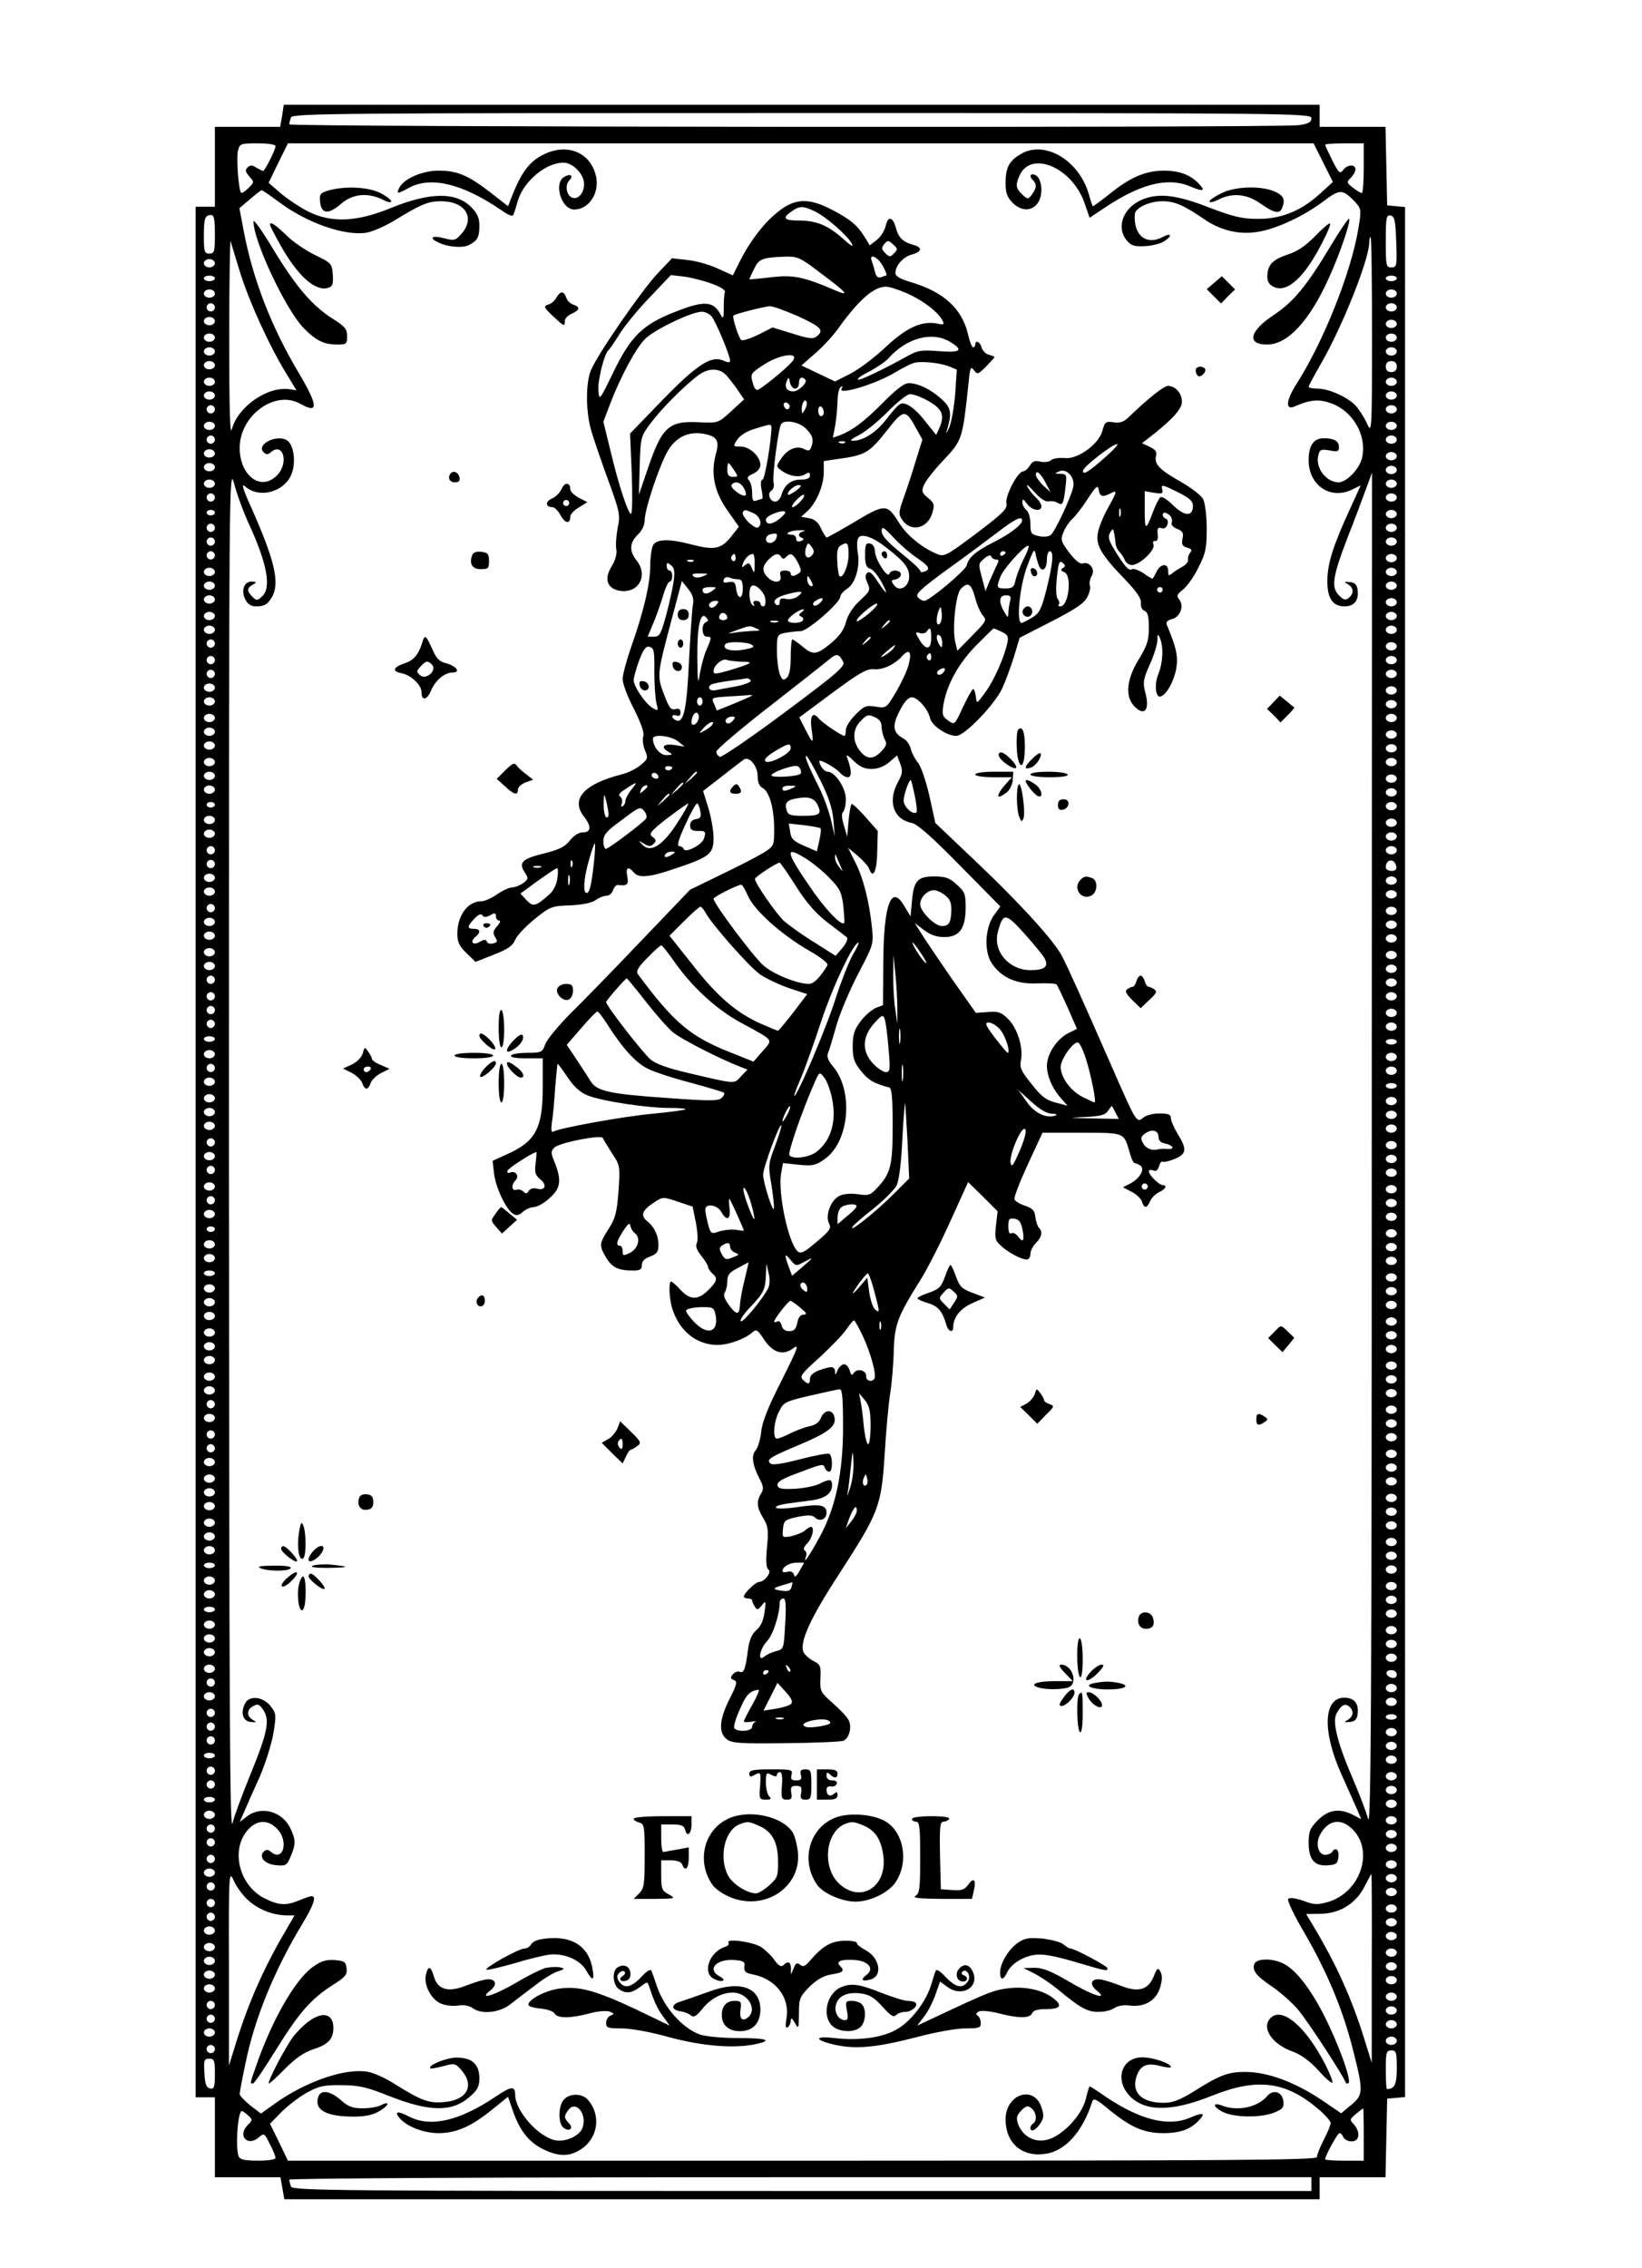 <?xml version="1.0" encoding="UTF-8" standalone="yes"?>
<svg version="1.0" xmlns="http://www.w3.org/2000/svg" width="595.28px" height="822.05px" viewBox="0 0 596 823" preserveAspectRatio="xMidYMid meet">
  <g transform="translate(0,823) scale(0.1,-0.1)" fill="#000000" stroke="none">
    <path d="M1024 7810 l-7 -40 -118 0 -119 0 0 -145 0 -145 -35 0 -35 0 0 -3430
0 -3430 35 0 35 0 0 -145 0 -145 119 0 119 0 7 -40 7 -40 1879 0 1879 0 0 40
0 40 120 0 119 0 3 143 3 142 33 3 32 3 0 3429 0 3429 -32 3 -33 3 -3 143 -3
142 -119 0 -120 0 0 40 0 40 -1880 0 -1880 0 -6 -40z m3736 -9 c0 -14 -10 -20
-46 -25 -76 -10 -3664 -7 -3664 3 0 5 3 16 6 25 6 15 178 16 1855 16 1797 0
1849 -1 1849 -19z m-3760 -101 c0 -14 -39 -90 -45 -90 -3 0 -14 6 -25 12 -15
10 -22 10 -32 0 -9 -9 -7 -16 7 -32 18 -20 18 -21 -3 -42 -12 -12 -24 -20 -27
-17 -9 10 -18 126 -11 153 6 25 10 26 71 26 38 0 65 -4 65 -10z m3803 -60 l35
-70 -45 -41 c-69 -64 -144 -94 -228 -93 -57 0 -89 8 -178 42 -116 45 -181 53
-241 28 -68 -28 -96 -99 -57 -147 16 -20 28 -24 66 -22 25 1 58 9 71 18 30 19
26 32 -4 16 -61 -33 -108 5 -103 81 1 24 52 48 101 48 44 0 78 -15 152 -66 62
-42 130 -57 200 -44 69 13 163 58 232 110 60 45 69 45 115 -3 22 -25 23 -27
11 -99 -27 -159 -126 -408 -226 -564 -36 -57 -39 -93 -6 -79 60 26 90 28 136
11 77 -29 126 -114 111 -192 -7 -42 -56 -94 -87 -94 -45 1 -84 53 -73 97 5 22
9 24 40 19 30 -6 35 -4 35 12 0 22 -18 32 -55 32 -37 0 -55 -26 -55 -80 0 -90
78 -144 156 -107 l33 16 -35 -77 c-63 -136 -84 -201 -86 -262 -2 -69 18 -100
62 -100 35 0 52 21 48 57 -2 21 -9 29 -28 31 -22 2 -23 1 -7 -8 21 -13 22 -33
3 -49 -12 -10 -19 -8 -36 9 -29 29 -23 68 31 209 23 58 52 135 65 171 l24 65
-1 -2465 c0 -1997 -3 -2456 -13 -2420 -7 25 -31 89 -54 142 -57 132 -77 210
-61 240 16 31 31 39 46 26 18 -15 16 -35 -4 -48 -16 -9 -15 -10 7 -8 19 2 26
10 28 31 4 37 -13 57 -49 57 -76 0 -80 -124 -9 -280 23 -52 49 -110 57 -128
l14 -33 -30 16 c-50 25 -89 19 -127 -19 -29 -29 -34 -41 -34 -83 0 -61 22 -86
72 -81 28 2 34 7 36 31 3 26 -11 37 -23 17 -3 -5 -15 -10 -25 -10 -25 0 -36
40 -19 72 29 55 76 63 119 20 78 -79 28 -228 -89 -263 -38 -11 -50 -11 -90 4
-26 9 -49 13 -55 7 -5 -5 19 -56 58 -122 84 -145 141 -282 177 -426 38 -150
38 -163 -7 -200 l-36 -30 -72 49 c-94 63 -193 100 -271 101 -66 1 -96 -10
-194 -72 -49 -30 -75 -40 -107 -40 -81 0 -119 38 -98 98 14 38 36 48 84 36 22
-6 40 -8 40 -4 0 13 -64 35 -104 35 -72 0 -100 -75 -51 -134 55 -64 153 -66
305 -5 165 66 268 52 388 -51 23 -20 42 -42 42 -48 0 -7 -11 -34 -25 -61 -14
-27 -25 -55 -25 -63 0 -11 -320 -13 -1867 -13 l-1868 0 -32 67 -33 67 41 42
c23 23 64 55 93 71 44 24 62 28 126 27 62 0 91 -7 169 -38 149 -59 232 -61
296 -4 28 24 35 37 35 67 0 52 -28 76 -85 75 -38 -1 -104 -29 -93 -39 2 -2 23
2 47 8 41 11 44 11 67 -16 47 -55 19 -107 -62 -114 -56 -6 -85 5 -181 65 -34
22 -79 42 -100 45 -83 13 -224 -36 -337 -117 l-49 -35 -39 30 c-21 17 -38 35
-38 41 0 5 9 55 21 111 33 163 104 336 205 504 42 69 54 103 35 103 -5 0 -25
-7 -44 -15 -49 -20 -73 -19 -125 6 -97 48 -128 184 -57 255 31 31 69 31 100
-1 44 -43 24 -122 -21 -85 -11 10 -18 10 -27 1 -19 -19 5 -46 47 -49 33 -3 38
0 51 32 19 45 19 60 -1 102 -29 62 -107 83 -158 43 l-26 -20 19 43 c10 24 35
80 55 124 19 45 41 113 48 153 11 66 11 73 -8 98 -27 37 -78 43 -94 13 -18
-34 -9 -65 20 -68 22 -2 23 -1 7 8 -23 14 -22 37 3 50 16 9 22 6 36 -15 24
-36 15 -82 -46 -231 -29 -71 -59 -151 -66 -179 -10 -41 -12 408 -13 2440 0
2446 0 2489 19 2420 10 -38 34 -104 54 -147 66 -144 82 -231 47 -262 -17 -16
-20 -16 -35 -1 -21 21 -20 32 2 44 15 9 15 10 -5 11 -28 0 -39 -34 -22 -66 8
-16 21 -24 38 -24 32 0 44 8 60 37 26 51 8 129 -74 315 -33 72 -40 96 -26 84
52 -48 148 -20 171 49 14 41 6 97 -15 115 -34 28 -118 -11 -88 -41 9 -9 16 -9
27 1 45 37 65 -42 21 -85 -58 -59 -135 -1 -135 100 0 118 129 212 220 160 67
-38 65 -7 -5 111 -99 166 -166 337 -200 514 l-16 85 38 32 c21 18 40 33 43 33
3 0 30 -19 60 -41 102 -77 240 -126 321 -113 22 4 65 23 97 42 100 61 125 72
173 72 87 0 125 -59 75 -117 -23 -26 -26 -27 -65 -17 -41 11 -56 2 -23 -14 33
-18 91 -23 114 -11 31 16 38 28 38 71 0 27 -7 44 -30 67 -56 56 -151 54 -295
-5 -120 -49 -212 -53 -295 -12 -30 15 -75 45 -100 66 l-45 39 35 72 35 71
1861 0 1862 0 35 -70z m147 -20 c0 -49 -3 -90 -7 -90 -5 0 -19 9 -32 19 -23
18 -24 20 -8 36 9 9 17 23 17 31 0 19 -30 18 -45 -3 -11 -15 -16 -11 -39 35
-14 28 -26 54 -26 57 0 3 32 5 70 5 l70 0 0 -90z m-4170 -240 c0 -63 -2 -70
-20 -70 -18 0 -20 7 -20 63 0 66 4 77 27 77 10 0 13 -18 13 -70z m4288 -28 c3
-87 2 -92 -18 -92 -19 0 -20 6 -20 96 0 86 2 95 18 92 14 -3 17 -17 20 -96z
m-4196 -112 c34 -108 105 -263 164 -360 l40 -66 -26 4 c-79 11 -186 -63 -208
-144 -7 -29 -10 60 -10 331 0 204 3 361 5 350 3 -11 19 -63 35 -115z m4108
-227 c0 -357 -1 -358 -19 -318 -10 22 -29 51 -41 64 -30 31 -97 61 -137 61
-18 0 -33 3 -33 7 0 3 20 41 45 84 78 135 175 379 175 440 0 10 2 19 5 19 3 0
5 -161 5 -357z m-4200 262 c0 -8 -9 -15 -20 -15 -11 0 -20 7 -20 15 0 8 9 15
20 15 11 0 20 -7 20 -15z m0 -55 c0 -5 -9 -10 -20 -10 -11 0 -20 5 -20 10 0 6
9 10 20 10 11 0 20 -4 20 -10z m4290 0 c0 -5 -9 -10 -20 -10 -11 0 -20 5 -20
10 0 6 9 10 20 10 11 0 20 -4 20 -10z m-4290 -55 c0 -8 -9 -15 -20 -15 -11 0
-20 7 -20 15 0 8 9 15 20 15 11 0 20 -7 20 -15z m4290 0 c0 -8 -9 -15 -20 -15
-11 0 -20 7 -20 15 0 8 9 15 20 15 11 0 20 -7 20 -15z m-4290 -50 c0 -8 -7
-15 -15 -15 -8 0 -15 7 -15 15 0 8 7 15 15 15 8 0 15 -7 15 -15z m4290 0 c0
-8 -9 -15 -20 -15 -11 0 -20 7 -20 15 0 8 9 15 20 15 11 0 20 -7 20 -15z
m-4290 -50 c0 -8 -9 -15 -20 -15 -11 0 -20 7 -20 15 0 8 9 15 20 15 11 0 20
-7 20 -15z m4290 -10 c0 -8 -9 -15 -20 -15 -11 0 -20 7 -20 15 0 8 9 15 20 15
11 0 20 -7 20 -15z m-4290 -50 c0 -8 -9 -15 -20 -15 -11 0 -20 7 -20 15 0 8 9
15 20 15 11 0 20 -7 20 -15z m4290 0 c0 -8 -9 -15 -20 -15 -11 0 -20 7 -20 15
0 8 9 15 20 15 11 0 20 -7 20 -15z m-4290 -50 c0 -8 -9 -15 -20 -15 -11 0 -20
7 -20 15 0 8 9 15 20 15 11 0 20 -7 20 -15z m4290 0 c0 -8 -9 -15 -20 -15 -11
0 -20 7 -20 15 0 8 9 15 20 15 11 0 20 -7 20 -15z m-4290 -50 c0 -8 -9 -15
-20 -15 -11 0 -20 7 -20 15 0 8 9 15 20 15 11 0 20 -7 20 -15z m4290 -5 c0
-13 -7 -20 -20 -20 -13 0 -20 7 -20 20 0 13 7 20 20 20 13 0 20 -7 20 -20z
m-4290 -55 c0 -8 -9 -15 -20 -15 -11 0 -20 7 -20 15 0 8 9 15 20 15 11 0 20
-7 20 -15z m4290 0 c0 -8 -9 -15 -20 -15 -11 0 -20 7 -20 15 0 8 9 15 20 15
11 0 20 -7 20 -15z m-4290 -50 c0 -8 -9 -15 -20 -15 -11 0 -20 7 -20 15 0 8 9
15 20 15 11 0 20 -7 20 -15z m4290 0 c0 -8 -9 -15 -20 -15 -11 0 -20 7 -20 15
0 8 9 15 20 15 11 0 20 -7 20 -15z m-4290 -50 c0 -8 -7 -15 -15 -15 -8 0 -15
7 -15 15 0 8 7 15 15 15 8 0 15 -7 15 -15z m4290 0 c0 -8 -9 -15 -20 -15 -11
0 -20 7 -20 15 0 8 9 15 20 15 11 0 20 -7 20 -15z m-4290 -60 c0 -8 -9 -15
-20 -15 -11 0 -20 7 -20 15 0 8 9 15 20 15 11 0 20 -7 20 -15z m4290 0 c0 -8
-9 -15 -20 -15 -11 0 -20 7 -20 15 0 8 9 15 20 15 11 0 20 -7 20 -15z m-4290
-50 c0 -8 -7 -15 -15 -15 -8 0 -15 7 -15 15 0 8 7 15 15 15 8 0 15 -7 15 -15z
m4290 0 c0 -8 -9 -15 -20 -15 -11 0 -20 7 -20 15 0 8 9 15 20 15 11 0 20 -7
20 -15z m-4290 -50 c0 -8 -9 -15 -20 -15 -11 0 -20 7 -20 15 0 8 9 15 20 15
11 0 20 -7 20 -15z m4290 -10 c0 -8 -9 -15 -20 -15 -11 0 -20 7 -20 15 0 8 9
15 20 15 11 0 20 -7 20 -15z m-4290 -40 c0 -8 -9 -15 -20 -15 -11 0 -20 7 -20
15 0 8 9 15 20 15 11 0 20 -7 20 -15z m4290 -10 c0 -8 -9 -15 -20 -15 -11 0
-20 7 -20 15 0 8 9 15 20 15 11 0 20 -7 20 -15z m-4290 -50 c0 -8 -9 -15 -20
-15 -11 0 -20 7 -20 15 0 8 9 15 20 15 11 0 20 -7 20 -15z m4290 0 c0 -8 -9
-15 -20 -15 -11 0 -20 7 -20 15 0 8 9 15 20 15 11 0 20 -7 20 -15z m-4290 -50
c0 -8 -7 -15 -15 -15 -8 0 -15 7 -15 15 0 8 7 15 15 15 8 0 15 -7 15 -15z
m4290 0 c0 -8 -9 -15 -20 -15 -11 0 -20 7 -20 15 0 8 9 15 20 15 11 0 20 -7
20 -15z m-4290 -55 c0 -5 -7 -10 -15 -10 -8 0 -15 5 -15 10 0 6 7 10 15 10 8
0 15 -4 15 -10z m4290 -5 c0 -8 -9 -15 -20 -15 -11 0 -20 7 -20 15 0 8 9 15
20 15 11 0 20 -7 20 -15z m-4290 -50 c0 -8 -7 -15 -15 -15 -8 0 -15 7 -15 15
0 8 7 15 15 15 8 0 15 -7 15 -15z m4290 0 c0 -8 -9 -15 -20 -15 -11 0 -20 7
-20 15 0 8 9 15 20 15 11 0 20 -7 20 -15z m-4290 -50 c0 -8 -7 -15 -15 -15 -8
0 -15 7 -15 15 0 8 7 15 15 15 8 0 15 -7 15 -15z m4290 0 c0 -8 -9 -15 -20
-15 -11 0 -20 7 -20 15 0 8 9 15 20 15 11 0 20 -7 20 -15z m-4290 -50 c0 -8
-7 -15 -15 -15 -8 0 -15 7 -15 15 0 8 7 15 15 15 8 0 15 -7 15 -15z m4290 -10
c0 -8 -9 -15 -20 -15 -11 0 -20 7 -20 15 0 8 9 15 20 15 11 0 20 -7 20 -15z
m-4290 -50 c0 -8 -9 -15 -20 -15 -11 0 -20 7 -20 15 0 8 9 15 20 15 11 0 20
-7 20 -15z m4290 0 c0 -8 -9 -15 -20 -15 -11 0 -20 7 -20 15 0 8 9 15 20 15
11 0 20 -7 20 -15z m-4290 -50 c0 -8 -9 -15 -20 -15 -11 0 -20 7 -20 15 0 8 9
15 20 15 11 0 20 -7 20 -15z m4290 0 c0 -8 -9 -15 -20 -15 -11 0 -20 7 -20 15
0 8 9 15 20 15 11 0 20 -7 20 -15z m-4290 -50 c0 -8 -9 -15 -20 -15 -11 0 -20
7 -20 15 0 8 9 15 20 15 11 0 20 -7 20 -15z m4290 -10 c0 -8 -9 -15 -20 -15
-11 0 -20 7 -20 15 0 8 9 15 20 15 11 0 20 -7 20 -15z m-4290 -50 c0 -8 -9
-15 -20 -15 -11 0 -20 7 -20 15 0 8 9 15 20 15 11 0 20 -7 20 -15z m4290 0 c0
-8 -9 -15 -20 -15 -11 0 -20 7 -20 15 0 8 9 15 20 15 11 0 20 -7 20 -15z
m-4290 -50 c0 -8 -9 -15 -20 -15 -11 0 -20 7 -20 15 0 8 9 15 20 15 11 0 20
-7 20 -15z m4290 0 c0 -8 -9 -15 -20 -15 -11 0 -20 7 -20 15 0 8 9 15 20 15
11 0 20 -7 20 -15z m-4290 -50 c0 -8 -7 -15 -15 -15 -8 0 -15 7 -15 15 0 8 7
15 15 15 8 0 15 -7 15 -15z m4290 -10 c0 -8 -9 -15 -20 -15 -11 0 -20 7 -20
15 0 8 9 15 20 15 11 0 20 -7 20 -15z m-4290 -50 c0 -8 -7 -15 -15 -15 -8 0
-15 7 -15 15 0 8 7 15 15 15 8 0 15 -7 15 -15z m4290 0 c0 -8 -9 -15 -20 -15
-11 0 -20 7 -20 15 0 8 9 15 20 15 11 0 20 -7 20 -15z m-4290 -50 c0 -8 -7
-15 -15 -15 -8 0 -15 7 -15 15 0 8 7 15 15 15 8 0 15 -7 15 -15z m4290 0 c0
-8 -9 -15 -20 -15 -11 0 -20 7 -20 15 0 8 9 15 20 15 11 0 20 -7 20 -15z
m-4290 -50 c0 -8 -9 -15 -20 -15 -11 0 -20 7 -20 15 0 8 9 15 20 15 11 0 20
-7 20 -15z m4290 -10 c0 -8 -9 -15 -20 -15 -11 0 -20 7 -20 15 0 8 9 15 20 15
11 0 20 -7 20 -15z m-4290 -40 c0 -8 -9 -15 -20 -15 -11 0 -20 7 -20 15 0 8 9
15 20 15 11 0 20 -7 20 -15z m4290 -10 c0 -8 -9 -15 -20 -15 -11 0 -20 7 -20
15 0 8 9 15 20 15 11 0 20 -7 20 -15z m-4290 -50 c0 -8 -9 -15 -20 -15 -11 0
-20 7 -20 15 0 8 9 15 20 15 11 0 20 -7 20 -15z m4290 0 c0 -8 -9 -15 -20 -15
-11 0 -20 7 -20 15 0 8 9 15 20 15 11 0 20 -7 20 -15z m-4290 -50 c0 -8 -9
-15 -20 -15 -11 0 -20 7 -20 15 0 8 9 15 20 15 11 0 20 -7 20 -15z m4290 -10
c0 -8 -9 -15 -20 -15 -11 0 -20 7 -20 15 0 8 9 15 20 15 11 0 20 -7 20 -15z
m-4290 -40 c0 -8 -9 -15 -20 -15 -11 0 -20 7 -20 15 0 8 9 15 20 15 11 0 20
-7 20 -15z m4290 -10 c0 -8 -9 -15 -20 -15 -11 0 -20 7 -20 15 0 8 9 15 20 15
11 0 20 -7 20 -15z m-4290 -50 c0 -8 -9 -15 -20 -15 -11 0 -20 7 -20 15 0 8 9
15 20 15 11 0 20 -7 20 -15z m4290 0 c0 -8 -9 -15 -20 -15 -11 0 -20 7 -20 15
0 8 9 15 20 15 11 0 20 -7 20 -15z m-4290 -50 c0 -8 -9 -15 -20 -15 -11 0 -20
7 -20 15 0 8 9 15 20 15 11 0 20 -7 20 -15z m4290 -10 c0 -8 -9 -15 -20 -15
-11 0 -20 7 -20 15 0 8 9 15 20 15 11 0 20 -7 20 -15z m-4290 -40 c0 -8 -9
-15 -20 -15 -11 0 -20 7 -20 15 0 8 9 15 20 15 11 0 20 -7 20 -15z m4290 -10
c0 -8 -9 -15 -20 -15 -11 0 -20 7 -20 15 0 8 9 15 20 15 11 0 20 -7 20 -15z
m-4290 -45 c0 -5 -7 -10 -15 -10 -8 0 -15 5 -15 10 0 6 7 10 15 10 8 0 15 -4
15 -10z m4290 -5 c0 -8 -9 -15 -20 -15 -11 0 -20 7 -20 15 0 8 9 15 20 15 11
0 20 -7 20 -15z m-4290 -50 c0 -8 -9 -15 -20 -15 -11 0 -20 7 -20 15 0 8 9 15
20 15 11 0 20 -7 20 -15z m4290 -10 c0 -8 -9 -15 -20 -15 -11 0 -20 7 -20 15
0 8 9 15 20 15 11 0 20 -7 20 -15z m-4290 -40 c0 -8 -9 -15 -20 -15 -11 0 -20
7 -20 15 0 8 9 15 20 15 11 0 20 -7 20 -15z m4290 -10 c0 -8 -9 -15 -20 -15
-11 0 -20 7 -20 15 0 8 9 15 20 15 11 0 20 -7 20 -15z m-4290 -50 c0 -8 -7
-15 -15 -15 -8 0 -15 7 -15 15 0 8 7 15 15 15 8 0 15 -7 15 -15z m4290 0 c0
-8 -9 -15 -20 -15 -11 0 -20 7 -20 15 0 8 9 15 20 15 11 0 20 -7 20 -15z
m-4290 -50 c0 -8 -7 -15 -15 -15 -8 0 -15 7 -15 15 0 8 7 15 15 15 8 0 15 -7
15 -15z m4288 -8 c2 -12 -3 -17 -17 -17 -12 0 -21 6 -21 13 0 31 32 34 38 4z
m-4288 -42 c0 -8 -9 -15 -20 -15 -11 0 -20 7 -20 15 0 8 9 15 20 15 11 0 20
-7 20 -15z m4290 -10 c0 -8 -9 -15 -20 -15 -11 0 -20 7 -20 15 0 8 9 15 20 15
11 0 20 -7 20 -15z m-4290 -40 c0 -8 -9 -15 -20 -15 -11 0 -20 7 -20 15 0 8 9
15 20 15 11 0 20 -7 20 -15z m4290 -10 c0 -8 -9 -15 -20 -15 -11 0 -20 7 -20
15 0 8 9 15 20 15 11 0 20 -7 20 -15z m-4290 -50 c0 -8 -7 -15 -15 -15 -8 0
-15 7 -15 15 0 8 7 15 15 15 8 0 15 -7 15 -15z m4290 -10 c0 -8 -9 -15 -20
-15 -11 0 -20 7 -20 15 0 8 9 15 20 15 11 0 20 -7 20 -15z m-4290 -40 c0 -8
-9 -15 -20 -15 -11 0 -20 7 -20 15 0 8 9 15 20 15 11 0 20 -7 20 -15z m4290
-10 c0 -8 -9 -15 -20 -15 -11 0 -20 7 -20 15 0 8 9 15 20 15 11 0 20 -7 20
-15z m-4290 -40 c0 -8 -9 -15 -20 -15 -11 0 -20 7 -20 15 0 8 9 15 20 15 11 0
20 -7 20 -15z m4290 -10 c0 -8 -9 -15 -20 -15 -11 0 -20 7 -20 15 0 8 9 15 20
15 11 0 20 -7 20 -15z m-4290 -50 c0 -8 -9 -15 -20 -15 -11 0 -20 7 -20 15 0
8 9 15 20 15 11 0 20 -7 20 -15z m4290 -10 c0 -8 -9 -15 -20 -15 -11 0 -20 7
-20 15 0 8 9 15 20 15 11 0 20 -7 20 -15z m-4290 -40 c0 -8 -9 -15 -20 -15
-11 0 -20 7 -20 15 0 8 9 15 20 15 11 0 20 -7 20 -15z m4290 -10 c0 -8 -9 -15
-20 -15 -11 0 -20 7 -20 15 0 8 9 15 20 15 11 0 20 -7 20 -15z m-4290 -40 c0
-8 -7 -15 -15 -15 -8 0 -15 7 -15 15 0 8 7 15 15 15 8 0 15 -7 15 -15z m4290
-10 c0 -8 -9 -15 -20 -15 -11 0 -20 7 -20 15 0 8 9 15 20 15 11 0 20 -7 20
-15z m-4290 -50 c0 -8 -7 -15 -15 -15 -8 0 -15 7 -15 15 0 8 7 15 15 15 8 0
15 -7 15 -15z m4290 0 c0 -8 -9 -15 -20 -15 -11 0 -20 7 -20 15 0 8 9 15 20
15 11 0 20 -7 20 -15z m-4290 -50 c0 -8 -7 -15 -15 -15 -8 0 -15 7 -15 15 0 8
7 15 15 15 8 0 15 -7 15 -15z m4290 -10 c0 -8 -9 -15 -20 -15 -11 0 -20 7 -20
15 0 8 9 15 20 15 11 0 20 -7 20 -15z m-4290 -40 c0 -8 -7 -15 -15 -15 -8 0
-15 7 -15 15 0 8 7 15 15 15 8 0 15 -7 15 -15z m4290 -10 c0 -8 -9 -15 -20
-15 -11 0 -20 7 -20 15 0 8 9 15 20 15 11 0 20 -7 20 -15z m-4290 -45 c0 -5
-9 -10 -20 -10 -11 0 -20 5 -20 10 0 6 9 10 20 10 11 0 20 -4 20 -10z m4290
-10 c0 -5 -9 -10 -20 -10 -11 0 -20 5 -20 10 0 6 9 10 20 10 11 0 20 -4 20
-10z m-4290 -45 c0 -8 -9 -15 -20 -15 -11 0 -20 7 -20 15 0 8 9 15 20 15 11 0
20 -7 20 -15z m4290 -10 c0 -8 -9 -15 -20 -15 -11 0 -20 7 -20 15 0 8 9 15 20
15 11 0 20 -7 20 -15z m-4290 -40 c0 -8 -7 -15 -15 -15 -8 0 -15 7 -15 15 0 8
7 15 15 15 8 0 15 -7 15 -15z m4290 -10 c0 -8 -9 -15 -20 -15 -11 0 -20 7 -20
15 0 8 9 15 20 15 11 0 20 -7 20 -15z m-4290 -40 c0 -8 -9 -15 -20 -15 -11 0
-20 7 -20 15 0 8 9 15 20 15 11 0 20 -7 20 -15z m4290 -15 c0 -5 -9 -10 -20
-10 -11 0 -20 5 -20 10 0 6 9 10 20 10 11 0 20 -4 20 -10z m-4290 -45 c0 -8
-9 -15 -20 -15 -11 0 -20 7 -20 15 0 8 9 15 20 15 11 0 20 -7 20 -15z m4290
-10 c0 -8 -9 -15 -20 -15 -11 0 -20 7 -20 15 0 8 9 15 20 15 11 0 20 -7 20
-15z m-4290 -40 c0 -8 -9 -15 -20 -15 -11 0 -20 7 -20 15 0 8 9 15 20 15 11 0
20 -7 20 -15z m4290 -10 c0 -8 -9 -15 -20 -15 -11 0 -20 7 -20 15 0 8 9 15 20
15 11 0 20 -7 20 -15z m-4290 -40 c0 -8 -9 -15 -20 -15 -11 0 -20 7 -20 15 0
8 9 15 20 15 11 0 20 -7 20 -15z m4290 -10 c0 -8 -9 -15 -20 -15 -11 0 -20 7
-20 15 0 8 9 15 20 15 11 0 20 -7 20 -15z m-4290 -50 c0 -8 -7 -15 -15 -15 -8
0 -15 7 -15 15 0 8 7 15 15 15 8 0 15 -7 15 -15z m4290 -10 c0 -8 -9 -15 -20
-15 -11 0 -20 7 -20 15 0 8 9 15 20 15 11 0 20 -7 20 -15z m-4290 -40 c0 -8
-9 -15 -20 -15 -11 0 -20 7 -20 15 0 8 9 15 20 15 11 0 20 -7 20 -15z m4290
-10 c0 -8 -9 -15 -20 -15 -11 0 -20 7 -20 15 0 8 9 15 20 15 11 0 20 -7 20
-15z m-4290 -40 c0 -8 -7 -15 -15 -15 -8 0 -15 7 -15 15 0 8 7 15 15 15 8 0
15 -7 15 -15z m4290 -10 c0 -8 -9 -15 -20 -15 -11 0 -20 7 -20 15 0 8 9 15 20
15 11 0 20 -7 20 -15z m-4290 -50 c0 -8 -9 -15 -20 -15 -11 0 -20 7 -20 15 0
8 9 15 20 15 11 0 20 -7 20 -15z m4290 -10 c0 -8 -9 -15 -20 -15 -11 0 -20 7
-20 15 0 8 9 15 20 15 11 0 20 -7 20 -15z m-4290 -40 c0 -8 -7 -15 -15 -15 -8
0 -15 7 -15 15 0 8 7 15 15 15 8 0 15 -7 15 -15z m4290 -10 c0 -8 -9 -15 -20
-15 -11 0 -20 7 -20 15 0 8 9 15 20 15 11 0 20 -7 20 -15z m-4290 -40 c0 -8
-9 -15 -20 -15 -11 0 -20 7 -20 15 0 8 9 15 20 15 11 0 20 -7 20 -15z m4290
-10 c0 -8 -9 -15 -20 -15 -11 0 -20 7 -20 15 0 8 9 15 20 15 11 0 20 -7 20
-15z m-4290 -45 c0 -5 -7 -10 -15 -10 -8 0 -15 5 -15 10 0 6 7 10 15 10 8 0
15 -4 15 -10z m4290 -15 c0 -8 -9 -15 -20 -15 -11 0 -20 7 -20 15 0 8 9 15 20
15 11 0 20 -7 20 -15z m-4290 -40 c0 -8 -9 -15 -20 -15 -11 0 -20 7 -20 15 0
8 9 15 20 15 11 0 20 -7 20 -15z m4290 -10 c0 -8 -9 -15 -20 -15 -11 0 -20 7
-20 15 0 8 9 15 20 15 11 0 20 -7 20 -15z m-4290 -40 c0 -8 -9 -15 -20 -15
-11 0 -20 7 -20 15 0 8 9 15 20 15 11 0 20 -7 20 -15z m4290 -10 c0 -8 -9 -15
-20 -15 -11 0 -20 7 -20 15 0 8 9 15 20 15 11 0 20 -7 20 -15z m-4290 -45 c0
-5 -9 -10 -20 -10 -11 0 -20 5 -20 10 0 6 9 10 20 10 11 0 20 -4 20 -10z
m4290 -15 c0 -8 -9 -15 -20 -15 -11 0 -20 7 -20 15 0 8 9 15 20 15 11 0 20 -7
20 -15z m-4290 -40 c0 -8 -9 -15 -20 -15 -11 0 -20 7 -20 15 0 8 9 15 20 15
11 0 20 -7 20 -15z m4290 -10 c0 -8 -9 -15 -20 -15 -11 0 -20 7 -20 15 0 8 9
15 20 15 11 0 20 -7 20 -15z m-4290 -40 c0 -8 -9 -15 -20 -15 -11 0 -20 7 -20
15 0 8 9 15 20 15 11 0 20 -7 20 -15z m4290 -10 c0 -8 -9 -15 -20 -15 -11 0
-20 7 -20 15 0 8 9 15 20 15 11 0 20 -7 20 -15z m-4290 -40 c0 -8 -9 -15 -20
-15 -11 0 -20 7 -20 15 0 8 9 15 20 15 11 0 20 -7 20 -15z m4290 -20 c0 -8 -9
-15 -20 -15 -11 0 -20 7 -20 15 0 8 9 15 20 15 11 0 20 -7 20 -15z m-4290 -40
c0 -8 -9 -15 -20 -15 -11 0 -20 7 -20 15 0 8 9 15 20 15 11 0 20 -7 20 -15z
m4290 -10 c0 -8 -9 -15 -20 -15 -11 0 -20 7 -20 15 0 8 9 15 20 15 11 0 20 -7
20 -15z m-4290 -40 c0 -8 -9 -15 -20 -15 -11 0 -20 7 -20 15 0 8 9 15 20 15
11 0 20 -7 20 -15z m4290 -10 c0 -8 -9 -15 -20 -15 -11 0 -20 7 -20 15 0 8 9
15 20 15 11 0 20 -7 20 -15z m-4290 -40 c0 -8 -9 -15 -20 -15 -11 0 -20 7 -20
15 0 8 9 15 20 15 11 0 20 -7 20 -15z m4290 -20 c0 -8 -9 -15 -20 -15 -11 0
-20 7 -20 15 0 8 9 15 20 15 11 0 20 -7 20 -15z m-4290 -40 c0 -8 -9 -15 -20
-15 -11 0 -20 7 -20 15 0 8 9 15 20 15 11 0 20 -7 20 -15z m4290 -10 c0 -8 -9
-15 -20 -15 -11 0 -20 7 -20 15 0 8 9 15 20 15 11 0 20 -7 20 -15z m-4290 -40
c0 -8 -9 -15 -20 -15 -11 0 -20 7 -20 15 0 8 9 15 20 15 11 0 20 -7 20 -15z
m4290 -10 c0 -8 -9 -15 -20 -15 -11 0 -20 7 -20 15 0 8 9 15 20 15 11 0 20 -7
20 -15z m-4290 -40 c0 -8 -7 -15 -15 -15 -8 0 -15 7 -15 15 0 8 7 15 15 15 8
0 15 -7 15 -15z m4290 -20 c0 -8 -9 -15 -20 -15 -11 0 -20 7 -20 15 0 8 9 15
20 15 11 0 20 -7 20 -15z m-4290 -30 c0 -8 -9 -15 -20 -15 -11 0 -20 7 -20 15
0 8 9 15 20 15 11 0 20 -7 20 -15z m4290 -20 c0 -8 -9 -15 -20 -15 -11 0 -20
7 -20 15 0 8 9 15 20 15 11 0 20 -7 20 -15z m-4290 -40 c0 -8 -7 -15 -15 -15
-8 0 -15 7 -15 15 0 8 7 15 15 15 8 0 15 -7 15 -15z m4290 -10 c0 -8 -9 -15
-20 -15 -11 0 -20 7 -20 15 0 8 9 15 20 15 11 0 20 -7 20 -15z m-4290 -40 c0
-8 -7 -15 -15 -15 -8 0 -15 7 -15 15 0 8 7 15 15 15 8 0 15 -7 15 -15z m4290
-20 c0 -8 -9 -15 -20 -15 -11 0 -20 7 -20 15 0 8 9 15 20 15 11 0 20 -7 20
-15z m-4290 -30 c0 -8 -9 -15 -20 -15 -11 0 -20 7 -20 15 0 8 9 15 20 15 11 0
20 -7 20 -15z m4290 -20 c0 -8 -9 -15 -20 -15 -11 0 -20 7 -20 15 0 8 9 15 20
15 11 0 20 -7 20 -15z m-4290 -40 c0 -8 -9 -15 -20 -15 -11 0 -20 7 -20 15 0
8 9 15 20 15 11 0 20 -7 20 -15z m4290 -10 c0 -8 -9 -15 -20 -15 -11 0 -20 7
-20 15 0 8 9 15 20 15 11 0 20 -7 20 -15z m-4290 -40 c0 -8 -9 -15 -20 -15
-11 0 -20 7 -20 15 0 8 9 15 20 15 11 0 20 -7 20 -15z m4290 -20 c0 -8 -9 -15
-20 -15 -11 0 -20 7 -20 15 0 8 9 15 20 15 11 0 20 -7 20 -15z m-4290 -30 c0
-8 -9 -15 -20 -15 -11 0 -20 7 -20 15 0 8 9 15 20 15 11 0 20 -7 20 -15z
m4290 -20 c0 -8 -9 -15 -20 -15 -11 0 -20 7 -20 15 0 8 9 15 20 15 11 0 20 -7
20 -15z m-4290 -40 c0 -8 -9 -15 -20 -15 -11 0 -20 7 -20 15 0 8 9 15 20 15
11 0 20 -7 20 -15z m4290 -10 c0 -8 -9 -15 -20 -15 -11 0 -20 7 -20 15 0 8 9
15 20 15 11 0 20 -7 20 -15z m-4290 -40 c0 -8 -9 -15 -20 -15 -11 0 -20 7 -20
15 0 8 9 15 20 15 11 0 20 -7 20 -15z m4290 -20 c0 -8 -9 -15 -20 -15 -11 0
-20 7 -20 15 0 8 9 15 20 15 11 0 20 -7 20 -15z m-4290 -30 c0 -8 -9 -15 -20
-15 -11 0 -20 7 -20 15 0 8 9 15 20 15 11 0 20 -7 20 -15z m4290 -20 c0 -8 -9
-15 -20 -15 -11 0 -20 7 -20 15 0 8 9 15 20 15 11 0 20 -7 20 -15z m-4290 -35
c0 -5 -9 -10 -20 -10 -11 0 -20 5 -20 10 0 6 9 10 20 10 11 0 20 -4 20 -10z
m4290 -15 c0 -8 -9 -15 -20 -15 -11 0 -20 7 -20 15 0 8 9 15 20 15 11 0 20 -7
20 -15z m-4290 -40 c0 -8 -9 -15 -20 -15 -11 0 -20 7 -20 15 0 8 9 15 20 15
11 0 20 -7 20 -15z m4290 -20 c0 -8 -9 -15 -20 -15 -11 0 -20 7 -20 15 0 8 9
15 20 15 11 0 20 -7 20 -15z m-4290 -30 c0 -8 -9 -15 -20 -15 -11 0 -20 7 -20
15 0 8 9 15 20 15 11 0 20 -7 20 -15z m4290 -20 c0 -8 -9 -15 -20 -15 -11 0
-20 7 -20 15 0 8 9 15 20 15 11 0 20 -7 20 -15z m-4290 -35 c0 -5 -9 -10 -20
-10 -11 0 -20 5 -20 10 0 6 9 10 20 10 11 0 20 -4 20 -10z m4290 -15 c0 -8 -9
-15 -20 -15 -11 0 -20 7 -20 15 0 8 9 15 20 15 11 0 20 -7 20 -15z m-4290 -40
c0 -8 -9 -15 -20 -15 -11 0 -20 7 -20 15 0 8 9 15 20 15 11 0 20 -7 20 -15z
m4290 -20 c0 -8 -9 -15 -20 -15 -11 0 -20 7 -20 15 0 8 9 15 20 15 11 0 20 -7
20 -15z m-4290 -30 c0 -8 -9 -15 -20 -15 -11 0 -20 7 -20 15 0 8 9 15 20 15
11 0 20 -7 20 -15z m4290 -20 c0 -8 -9 -15 -20 -15 -11 0 -20 7 -20 15 0 8 9
15 20 15 11 0 20 -7 20 -15z m-4290 -30 c0 -8 -9 -15 -20 -15 -11 0 -20 7 -20
15 0 8 9 15 20 15 11 0 20 -7 20 -15z m4290 -20 c0 -8 -9 -15 -20 -15 -11 0
-20 7 -20 15 0 8 9 15 20 15 11 0 20 -7 20 -15z m-4290 -40 c0 -8 -9 -15 -20
-15 -11 0 -20 7 -20 15 0 8 9 15 20 15 11 0 20 -7 20 -15z m4290 -21 c0 -9 -7
-14 -17 -12 -25 5 -28 28 -4 28 12 0 21 -6 21 -16z m-4290 -29 c0 -8 -7 -15
-15 -15 -8 0 -15 7 -15 15 0 8 7 15 15 15 8 0 15 -7 15 -15z m4290 -20 c0 -8
-9 -15 -20 -15 -11 0 -20 7 -20 15 0 8 9 15 20 15 11 0 20 -7 20 -15z m-4290
-30 c0 -8 -9 -15 -20 -15 -11 0 -20 7 -20 15 0 8 9 15 20 15 11 0 20 -7 20
-15z m4290 -20 c0 -8 -9 -15 -20 -15 -11 0 -20 7 -20 15 0 8 9 15 20 15 11 0
20 -7 20 -15z m-4290 -40 c0 -8 -7 -15 -15 -15 -8 0 -15 7 -15 15 0 8 7 15 15
15 8 0 15 -7 15 -15z m4290 -15 c0 -5 -9 -10 -20 -10 -11 0 -20 5 -20 10 0 6
9 10 20 10 11 0 20 -4 20 -10z m-4290 -35 c0 -8 -7 -15 -15 -15 -8 0 -15 7
-15 15 0 8 7 15 15 15 8 0 15 -7 15 -15z m4290 -20 c0 -8 -9 -15 -20 -15 -11
0 -20 7 -20 15 0 8 9 15 20 15 11 0 20 -7 20 -15z m-4290 -30 c0 -8 -7 -15
-15 -15 -8 0 -15 7 -15 15 0 8 7 15 15 15 8 0 15 -7 15 -15z m4290 -20 c0 -8
-9 -15 -20 -15 -11 0 -20 7 -20 15 0 8 9 15 20 15 11 0 20 -7 20 -15z m-4290
-35 c0 -5 -9 -10 -20 -10 -11 0 -20 5 -20 10 0 6 9 10 20 10 11 0 20 -4 20
-10z m4290 -15 c0 -8 -9 -15 -20 -15 -11 0 -20 7 -20 15 0 8 9 15 20 15 11 0
20 -7 20 -15z m-4290 -40 c0 -8 -7 -15 -15 -15 -8 0 -15 7 -15 15 0 8 7 15 15
15 8 0 15 -7 15 -15z m4290 -20 c0 -8 -9 -15 -20 -15 -11 0 -20 7 -20 15 0 8
9 15 20 15 11 0 20 -7 20 -15z m-4290 -30 c0 -8 -7 -15 -15 -15 -8 0 -15 7
-15 15 0 8 7 15 15 15 8 0 15 -7 15 -15z m4290 -20 c0 -8 -9 -15 -20 -15 -11
0 -20 7 -20 15 0 8 9 15 20 15 11 0 20 -7 20 -15z m-4290 -35 c0 -5 -9 -10
-20 -10 -11 0 -20 5 -20 10 0 6 9 10 20 10 11 0 20 -4 20 -10z m4290 -15 c0
-8 -9 -15 -20 -15 -11 0 -20 7 -20 15 0 8 9 15 20 15 11 0 20 -7 20 -15z
m-4290 -40 c0 -8 -9 -15 -20 -15 -11 0 -20 7 -20 15 0 8 9 15 20 15 11 0 20
-7 20 -15z m4290 -20 c0 -8 -9 -15 -20 -15 -11 0 -20 7 -20 15 0 8 9 15 20 15
11 0 20 -7 20 -15z m-4290 -30 c0 -8 -7 -15 -15 -15 -8 0 -15 7 -15 15 0 8 7
15 15 15 8 0 15 -7 15 -15z m4290 -20 c0 -8 -9 -15 -20 -15 -11 0 -20 7 -20
15 0 8 9 15 20 15 11 0 20 -7 20 -15z m-4290 -30 c0 -8 -7 -15 -15 -15 -8 0
-15 7 -15 15 0 8 7 15 15 15 8 0 15 -7 15 -15z m4290 -20 c0 -8 -9 -15 -20
-15 -11 0 -20 7 -20 15 0 8 9 15 20 15 11 0 20 -7 20 -15z m-4290 -40 c0 -8
-7 -15 -15 -15 -8 0 -15 7 -15 15 0 8 7 15 15 15 8 0 15 -7 15 -15z m4290 -20
c0 -8 -9 -15 -20 -15 -11 0 -20 7 -20 15 0 8 9 15 20 15 11 0 20 -7 20 -15z
m-4290 -30 c0 -8 -9 -15 -20 -15 -11 0 -20 7 -20 15 0 8 9 15 20 15 11 0 20
-7 20 -15z m123 -102 c37 -33 91 -53 139 -53 l27 0 -30 -52 c-79 -133 -136
-262 -180 -403 l-28 -90 0 355 c-1 351 0 355 18 315 10 -22 34 -55 54 -72z
m4076 -245 l0 -343 -28 90 c-44 141 -98 262 -180 400 l-30 50 55 1 c68 1 128
39 158 101 12 23 22 42 24 43 1 0 2 -154 1 -342z m91 327 c0 -8 -9 -15 -20
-15 -11 0 -20 7 -20 15 0 8 9 15 20 15 11 0 20 -7 20 -15z m-4290 -30 c0 -8
-7 -15 -15 -15 -8 0 -15 7 -15 15 0 8 7 15 15 15 8 0 15 -7 15 -15z m4290 -20
c0 -8 -9 -15 -20 -15 -11 0 -20 7 -20 15 0 8 9 15 20 15 11 0 20 -7 20 -15z
m-4290 -40 c0 -8 -7 -15 -15 -15 -8 0 -15 7 -15 15 0 8 7 15 15 15 8 0 15 -7
15 -15z m4290 -20 c0 -8 -9 -15 -20 -15 -11 0 -20 7 -20 15 0 8 9 15 20 15 11
0 20 -7 20 -15z m-4290 -30 c0 -8 -7 -15 -15 -15 -8 0 -15 7 -15 15 0 8 7 15
15 15 8 0 15 -7 15 -15z m4290 -20 c0 -8 -9 -15 -20 -15 -11 0 -20 7 -20 15 0
8 9 15 20 15 11 0 20 -7 20 -15z m-4290 -30 c0 -8 -9 -15 -20 -15 -11 0 -20 7
-20 15 0 8 9 15 20 15 11 0 20 -7 20 -15z m4290 -20 c0 -8 -9 -15 -20 -15 -11
0 -20 7 -20 15 0 8 9 15 20 15 11 0 20 -7 20 -15z m-4290 -40 c0 -8 -9 -15
-20 -15 -11 0 -20 7 -20 15 0 8 9 15 20 15 11 0 20 -7 20 -15z m4290 -20 c0
-8 -9 -15 -20 -15 -11 0 -20 7 -20 15 0 8 9 15 20 15 11 0 20 -7 20 -15z
m-4290 -30 c0 -8 -9 -15 -20 -15 -11 0 -20 7 -20 15 0 8 9 15 20 15 11 0 20
-7 20 -15z m4290 -20 c0 -8 -9 -15 -20 -15 -11 0 -20 7 -20 15 0 8 9 15 20 15
11 0 20 -7 20 -15z m-4290 -30 c0 -8 -9 -15 -20 -15 -11 0 -20 7 -20 15 0 8 9
15 20 15 11 0 20 -7 20 -15z m4290 -20 c0 -8 -9 -15 -20 -15 -11 0 -20 7 -20
15 0 8 9 15 20 15 11 0 20 -7 20 -15z m-4290 -30 c0 -8 -9 -15 -20 -15 -11 0
-20 7 -20 15 0 8 9 15 20 15 11 0 20 -7 20 -15z m4290 -30 c0 -8 -9 -15 -20
-15 -11 0 -20 7 -20 15 0 8 9 15 20 15 11 0 20 -7 20 -15z m-4290 -30 c0 -8
-7 -15 -15 -15 -8 0 -15 7 -15 15 0 8 7 15 15 15 8 0 15 -7 15 -15z m4290 -20
c0 -8 -9 -15 -20 -15 -11 0 -20 7 -20 15 0 8 9 15 20 15 11 0 20 -7 20 -15z
m-4290 -30 c0 -8 -7 -15 -15 -15 -8 0 -15 7 -15 15 0 8 7 15 15 15 8 0 15 -7
15 -15z m4290 -20 c0 -8 -9 -15 -20 -15 -11 0 -20 7 -20 15 0 8 9 15 20 15 11
0 20 -7 20 -15z m-4290 -30 c0 -8 -9 -15 -20 -15 -11 0 -20 7 -20 15 0 8 9 15
20 15 11 0 20 -7 20 -15z m4290 -30 c0 -8 -9 -15 -20 -15 -11 0 -20 7 -20 15
0 8 9 15 20 15 11 0 20 -7 20 -15z m-4290 -30 c0 -8 -7 -15 -15 -15 -8 0 -15
7 -15 15 0 8 7 15 15 15 8 0 15 -7 15 -15z m4290 -69 c0 -60 -8 -76 -36 -76
-2 0 -4 32 -4 70 0 63 2 70 20 70 18 0 20 -7 20 -64z m-4290 -22 c0 -47 -3
-55 -17 -52 -14 2 -19 15 -21 56 -3 47 -1 52 17 52 19 0 21 -6 21 -56z m4170
-219 l0 -95 -70 0 c-38 0 -70 2 -70 5 0 13 45 95 52 95 5 0 11 -7 14 -15 4 -8
17 -15 30 -15 29 0 33 33 8 62 -16 16 -15 19 7 37 13 11 25 20 27 21 1 0 2
-43 2 -95z m-4049 69 c16 -15 16 -17 -2 -35 -39 -39 1 -80 41 -44 18 16 20 15
39 -24 12 -22 21 -45 21 -51 0 -6 -26 -10 -64 -10 -49 0 -65 4 -70 16 -12 32
-3 164 12 164 3 0 13 -7 23 -16z m3859 -249 l0 -25 -1849 0 c-1677 0 -1849 1
-1855 16 -3 9 -6 20 -6 25 0 5 735 9 1855 9 l1855 0 0 -25z"/>
    <path d="M1972 7669 c-48 -24 -76 -60 -107 -134 l-21 -53 -64 50 c-79 61 -120
79 -186 79 -57 1 -127 -28 -144 -61 -13 -25 -9 -25 37 0 78 41 192 13 329 -80
31 -22 45 -27 48 -18 3 7 10 30 16 51 22 71 102 137 165 137 35 0 75 -42 75
-78 0 -33 -22 -57 -43 -49 -21 8 -27 45 -12 61 18 18 7 28 -16 15 -41 -22 -12
-119 35 -119 58 0 98 69 76 133 -25 79 -107 107 -188 66z"/>
    <path d="M3703 7670 c-41 -25 -53 -48 -53 -105 0 -35 6 -51 25 -70 47 -48 105
-21 105 47 0 20 -7 41 -15 48 -19 16 -34 5 -17 -12 16 -16 15 -30 -2 -53 -14
-19 -15 -19 -35 -1 -24 22 -26 35 -10 70 42 92 192 28 236 -102 l18 -52 54 36
c128 86 228 112 308 79 49 -21 60 -19 37 6 -31 34 -72 50 -129 50 -67 0 -123
-24 -198 -85 -33 -26 -60 -46 -61 -44 -1 2 -8 21 -14 44 -36 124 -162 198
-249 144z"/>
    <path d="M1192 7539 c-30 -9 -33 -13 -30 -42 4 -43 30 -46 74 -8 44 39 100 44
157 15 15 -8 27 -10 27 -4 0 5 -18 19 -40 30 -43 22 -129 26 -188 9z"/>
    <path d="M4433 7529 c-24 -12 -43 -25 -43 -30 0 -5 14 -2 31 6 51 27 105 22
155 -14 50 -35 69 -38 78 -15 12 31 5 45 -29 60 -51 21 -142 18 -192 -7z"/>
    <path d="M2828 7465 c-51 -39 -103 -105 -142 -182 l-26 -52 -55 25 c-30 14
-80 28 -111 31 l-55 6 -52 -55 c-57 -60 -218 -293 -242 -351 -19 -45 -19 -145
-1 -212 7 -27 35 -108 61 -180 45 -123 47 -133 37 -180 -5 -28 -8 -63 -5 -77
3 -18 -3 -40 -17 -63 -28 -45 -17 -79 27 -88 69 -13 108 53 64 109 -28 35 -26
65 4 94 15 14 25 35 25 52 0 40 53 199 84 252 29 50 75 72 131 62 47 -9 57
-24 44 -71 -20 -72 -7 -137 40 -205 l43 -61 -29 -37 c-36 -44 -60 -49 -141
-28 -83 22 -129 21 -142 -3 -5 -11 -10 -45 -10 -76 0 -64 -25 -169 -70 -295
-16 -47 -30 -98 -30 -114 0 -16 18 -65 41 -108 26 -53 38 -86 34 -99 -4 -11
-1 -34 6 -51 12 -29 11 -32 -17 -55 -16 -13 -47 -28 -69 -33 -136 -35 -185
-90 -135 -153 27 -35 26 -57 -4 -57 -15 0 -33 -11 -48 -30 -18 -23 -39 -33
-95 -47 -78 -19 -92 -33 -68 -69 14 -21 13 -24 -7 -39 -12 -8 -30 -15 -40 -15
-9 0 -34 -11 -54 -25 -20 -14 -45 -25 -56 -25 -50 0 -88 -51 -88 -118 0 -30 7
-45 33 -70 l33 -32 66 26 c51 20 69 32 78 54 6 15 38 49 70 75 56 45 62 48
129 50 44 2 78 9 93 19 12 9 30 16 40 16 9 0 20 9 23 20 4 11 12 20 18 19 34
-4 39 1 34 31 -7 32 3 39 23 15 18 -22 56 -19 152 14 125 42 138 53 138 111 0
27 -9 76 -19 109 l-19 61 67 52 c36 28 72 56 79 61 20 16 52 -21 52 -59 0 -22
6 -37 18 -43 25 -13 42 -75 42 -150 0 -59 -1 -61 -37 -84 -21 -13 -90 -49
-153 -79 l-115 -56 -180 -188 c-99 -104 -215 -223 -258 -265 -42 -43 -82 -91
-88 -108 -10 -29 -14 -31 -64 -31 -30 0 -57 -4 -60 -10 -4 -6 17 -10 54 -10
l61 0 0 -105 c0 -150 -26 -198 -134 -245 l-48 -22 5 -44 c5 -50 43 -131 69
-148 13 -8 21 -6 36 7 10 9 28 17 39 17 12 0 37 14 57 32 41 36 45 64 20 129
-15 35 -15 42 -2 55 17 18 172 48 176 35 2 -5 17 -30 33 -55 30 -45 30 -47 24
-138 -6 -79 -12 -100 -36 -137 -34 -53 -35 -60 -9 -104 22 -36 43 -47 98 -47
26 0 32 4 32 21 0 13 10 23 30 30 24 9 30 17 30 41 0 35 -15 67 -42 88 -24 20
-17 39 26 67 32 21 33 21 86 3 l54 -18 12 -59 c6 -32 8 -65 3 -74 -5 -10 0
-25 16 -45 13 -16 24 -34 25 -40 0 -6 7 -17 15 -24 21 -18 19 -28 -14 -61 -37
-37 -66 -37 -101 1 -15 17 -31 30 -34 30 -10 0 -7 -65 5 -101 27 -81 89 -129
164 -129 39 0 100 22 125 45 15 13 19 11 41 -22 33 -51 70 -63 107 -36 24 18
20 6 -41 -116 -48 -94 -71 -151 -74 -186 -3 -27 -12 -58 -20 -67 -17 -19 -12
-54 15 -106 14 -26 14 -36 4 -52 -17 -28 -15 -50 8 -88 18 -29 20 -44 14 -106
-5 -52 -3 -75 5 -81 14 -8 -14 -45 -34 -45 -12 0 -55 -41 -55 -53 0 -4 7 -7
15 -7 8 0 15 -3 15 -7 0 -5 5 -15 10 -23 8 -13 11 -12 25 5 15 19 16 18 10
-25 -4 -30 -14 -52 -30 -65 -16 -14 -25 -35 -30 -70 -9 -71 -15 -87 -30 -81
-8 3 -19 -2 -25 -9 -10 -12 -9 -16 4 -21 13 -5 11 -15 -15 -67 -38 -74 -42
-123 -12 -147 19 -15 45 -17 215 -15 106 1 200 5 210 9 21 10 31 51 18 75 -5
11 -31 38 -57 61 -45 40 -47 43 -45 90 2 45 0 51 -27 64 -16 9 -31 23 -35 32
-14 37 26 124 131 285 143 221 152 243 164 432 5 84 14 183 20 220 6 38 12
108 13 155 3 96 13 124 97 258 24 38 73 134 108 212 l65 143 54 -53 53 -53 -6
-52 c-5 -45 -3 -54 17 -72 26 -25 75 -51 95 -51 7 0 13 9 13 20 0 11 9 29 20
40 22 22 25 41 11 55 -5 6 -11 23 -13 39 -2 23 -10 32 -37 41 -19 6 -37 17
-39 24 -2 7 20 64 49 127 l53 114 142 0 c156 0 153 1 173 -67 6 -24 15 -43 19
-43 4 0 13 -4 21 -9 18 -12 -1 -46 -36 -65 l-27 -14 31 -16 c18 -9 34 -25 38
-36 8 -26 18 -25 30 3 6 12 20 26 33 32 23 10 30 25 12 25 -13 0 -50 37 -50
50 0 5 7 7 16 3 10 -4 17 1 21 16 3 11 9 19 13 16 4 -3 24 2 44 10 43 18 45
35 11 90 -13 22 -25 48 -25 58 0 13 -9 17 -42 17 -23 0 -49 -7 -58 -15 -24
-21 -26 -17 -108 170 -126 287 -159 359 -186 414 -31 59 -157 198 -340 370
l-121 115 -22 100 c-13 56 -31 108 -42 120 -10 12 -21 33 -25 48 -3 15 -15 32
-26 38 -39 21 -43 46 -15 100 17 34 32 50 44 50 22 0 59 -42 67 -76 7 -28 61
-64 95 -64 30 0 139 113 167 173 11 24 30 75 42 113 l21 70 115 59 c86 44 119
66 130 88 9 16 13 35 10 43 -3 8 0 23 6 34 15 23 -6 53 -31 46 -10 -4 -28 10
-50 39 -31 41 -32 48 -21 74 6 16 21 38 32 48 11 10 37 43 56 73 31 47 37 52
40 33 4 -25 14 -28 43 -13 26 14 24 7 -10 -54 -16 -28 -32 -68 -36 -89 -9 -45
12 -80 101 -172 41 -43 57 -67 55 -83 -1 -13 4 -25 13 -28 12 -5 16 -20 16
-61 0 -46 -6 -65 -37 -116 -43 -69 -50 -132 -18 -167 38 -42 60 -17 42 47 -9
36 -8 48 16 101 15 33 27 72 28 88 0 25 2 26 9 9 14 -32 11 -89 -5 -129 -16
-38 -11 -90 8 -83 21 7 47 53 56 99 8 45 2 75 -33 159 -5 12 0 18 18 23 30 7
45 48 26 71 -10 13 -8 19 14 36 15 12 40 47 56 80 26 51 30 69 30 141 0 46 -6
94 -13 107 -6 13 -43 41 -81 63 -78 44 -97 64 -90 94 4 15 -2 23 -23 33 l-28
13 40 31 c73 58 105 94 105 120 0 30 -24 57 -50 57 -16 0 -72 -45 -146 -116
-16 -15 -31 -20 -52 -16 -28 4 -32 1 -40 -29 -12 -50 -90 -106 -137 -101 -19
2 -42 -1 -49 -7 -8 -7 -25 -9 -39 -6 -20 5 -29 2 -39 -14 -7 -12 -18 -21 -24
-21 -20 0 -66 -89 -61 -116 4 -20 -11 -35 -110 -110 -111 -83 -116 -85 -144
-73 -51 21 -108 67 -135 111 -45 72 -50 72 -173 -2 -46 -27 -87 -50 -90 -50
-3 0 -13 15 -21 33 -10 22 -24 34 -44 37 l-28 5 22 20 c32 28 60 93 60 141 l0
41 46 7 c104 14 118 22 180 100 65 83 70 84 111 9 l21 -38 -25 -80 c-13 -44
-33 -104 -44 -134 -17 -48 -18 -56 -5 -76 31 -47 93 -34 110 24 9 30 7 36 -16
55 -22 18 -24 24 -14 47 6 14 38 56 72 91 67 71 68 75 90 283 5 52 8 57 19 42
12 -16 15 -16 44 13 17 18 31 33 31 35 0 1 -9 5 -21 8 -11 3 -23 15 -26 26 -5
21 -23 29 -23 11 0 -5 -3 -10 -8 -10 -4 0 -13 22 -19 50 -22 90 -87 150 -202
185 -42 12 -61 23 -61 34 0 28 29 60 61 68 36 10 38 26 3 35 -36 10 -53 26
-62 61 -11 41 -29 45 -37 8 -4 -17 -18 -40 -32 -51 l-26 -20 -19 31 c-26 42
-52 64 -120 99 -81 42 -131 41 -190 -5z m128 -1 c41 -19 120 -88 136 -118 7
-14 -3 -8 -31 17 -55 49 -97 67 -161 67 -55 0 -62 9 -27 33 28 20 42 21 83 1z
m289 -153 c-13 -14 -17 -14 -32 1 -14 14 -14 20 -3 33 12 14 15 14 32 -2 17
-15 17 -18 3 -32z m-266 -72 c94 -70 108 -86 54 -63 -116 50 -154 58 -235 48
-43 -5 -78 -8 -78 -7 0 1 7 18 17 37 17 37 29 42 115 45 43 1 54 -4 127 -60z
m213 44 c15 -18 31 -53 24 -53 -3 0 -11 -3 -19 -6 -10 -3 -17 3 -21 19 -3 14
-9 32 -12 41 -8 21 9 20 28 -1z m-612 -81 c37 -13 54 -24 51 -33 -3 -8 -4 -34
-4 -58 0 -34 -2 -39 -10 -25 -27 53 -60 55 -168 12 -115 -45 -159 -87 -222
-217 -51 -105 -52 -106 -55 -67 -3 36 22 135 37 146 4 3 22 30 41 60 19 30 68
90 110 133 l75 79 45 -5 c25 -3 70 -14 100 -25z m712 -36 c58 -26 112 -67 128
-97 9 -17 7 -18 -18 -13 -56 11 -111 -14 -186 -84 -39 -37 -97 -81 -128 -97
l-57 -29 -61 29 -61 29 50 44 c27 23 67 66 87 95 72 100 126 147 170 147 12 0
46 -11 76 -24z m-396 -83 c85 -39 96 -51 69 -73 -13 -11 -29 -9 -89 10 l-72
22 -53 -27 c-30 -14 -57 -23 -61 -18 -10 10 -33 83 -28 88 5 6 112 33 132 34
10 1 56 -16 102 -36z m-314 0 c16 -18 68 -143 68 -162 0 -7 -8 -7 -25 1 -43
19 -95 -14 -222 -145 l-116 -120 6 -143 c3 -79 2 -146 -2 -148 -9 -6 -46 104
-76 232 l-25 102 24 63 c38 100 94 204 128 238 34 33 166 97 204 98 11 1 28
-7 36 -16z m866 -93 c51 -31 40 -40 -40 -34 -65 5 -78 3 -118 -20 -91 -50
-171 -88 -176 -83 -4 3 16 17 43 30 26 14 57 35 68 47 65 74 159 99 223 60z
m-569 -67 c-10 -17 -94 -87 -125 -106 -9 -5 -16 2 -22 25 -9 32 -7 34 42 66
57 36 125 46 105 15z m565 -22 l29 -12 -6 -89 c-4 -49 -14 -104 -22 -122 -8
-18 -13 -24 -9 -13 20 67 17 84 -17 116 -38 35 -86 59 -121 59 -16 0 -47 -24
-93 -71 -71 -71 -109 -99 -156 -118 l-26 -9 8 41 c4 23 8 63 9 89 0 26 5 50
12 54 7 5 8 3 3 -6 -16 -26 126 17 196 60 25 15 55 30 65 33 27 8 94 1 128
-12z m-807 -33 c11 -13 30 -37 42 -55 l22 -32 -47 -43 c-47 -43 -47 -43 -114
-40 -114 6 -137 -15 -192 -178 l-29 -85 3 105 c3 104 4 107 40 155 38 51 121
135 172 173 37 28 77 28 103 0z m249 -48 c8 0 14 9 14 20 0 20 11 26 23 13 10
-10 -24 -43 -44 -43 -23 0 -33 16 -23 38 6 15 8 14 11 -5 3 -13 11 -23 19 -23z
m467 -36 c67 -34 79 -57 56 -108 l-11 -24 -32 40 c-42 56 -80 83 -99 72 -9 -5
-32 -31 -52 -58 -36 -46 -85 -77 -122 -75 -10 0 0 8 22 19 22 10 69 48 105 84
35 36 73 66 83 66 10 0 32 -7 50 -16z m-432 -41 c-10 -17 -10 -16 -11 3 0 23
13 41 18 25 2 -6 -1 -18 -7 -28z m-56 18 c3 -5 1 -12 -4 -15 -5 -3 -11 1 -15
9 -6 16 9 21 19 6z m125 -27 c0 -8 -4 -14 -10 -14 -5 0 -10 9 -10 21 0 11 5
17 10 14 6 -3 10 -13 10 -21z m-65 -59 c25 -24 30 -41 19 -69 -5 -12 -10 -13
-26 -5 -27 14 -61 -1 -84 -37 -17 -25 -17 -27 2 -41 29 -21 65 -27 86 -14 14
9 18 8 18 -4 0 -10 -10 -15 -33 -15 -36 0 -60 -19 -71 -57 -4 -13 -14 -23 -22
-23 -20 0 -30 30 -14 40 7 4 11 17 8 28 -6 21 17 196 27 213 12 18 66 9 90
-16z m-125 3 c0 -46 -24 -188 -32 -188 -6 0 -8 -14 -4 -35 4 -19 5 -35 2 -35
-2 0 -11 -3 -20 -6 -13 -5 -16 1 -16 28 0 19 -5 39 -12 46 -8 8 -5 14 15 23
16 7 27 20 27 32 0 31 -39 67 -72 67 -28 0 -28 0 -12 25 10 15 35 31 63 39 58
18 61 19 61 4z m267 -54 c-3 -3 -12 -4 -19 -1 -8 3 -5 6 6 6 11 1 17 -2 13 -5z
m948 -50 c-62 -55 -85 -70 -84 -52 0 14 106 96 124 97 6 0 -12 -20 -40 -45z
m-1351 -49 c16 -24 16 -25 -4 -25 -15 0 -20 7 -20 25 0 14 2 25 4 25 2 0 11
-11 20 -25z m1231 -64 c-9 -39 -66 -160 -81 -172 -8 -6 -26 -8 -44 -4 -27 6
-30 10 -30 45 0 21 -6 43 -15 50 -8 7 -15 20 -14 29 0 12 4 11 16 -6 17 -25
53 -31 53 -10 0 8 -9 22 -21 33 -11 10 -25 28 -30 39 -6 11 5 3 24 -18 21 -25
41 -38 53 -36 10 2 25 0 32 -5 19 -11 22 -6 29 53 6 49 5 51 -18 52 -22 0 -23
1 -4 9 28 12 59 -24 50 -59z m-99 16 l17 -32 -27 24 c-14 14 -26 31 -26 38 0
21 18 6 36 -30z m-1096 -18 c7 -11 9 -23 6 -26 -9 -9 -57 27 -51 37 10 17 34
11 45 -11z m1630 -64 c0 -40 -30 -39 -71 1 -20 20 -41 34 -47 30 -5 -3 -17
-27 -27 -53 -26 -70 -30 -69 -30 6 l0 69 34 -6 c30 -4 34 -3 29 14 -4 17 1 16
54 -10 45 -22 58 -34 58 -51z m-1440 55 c-14 -10 -27 -17 -29 -15 -8 8 22 35
38 35 12 0 10 -5 -9 -20z m15 -40 c-10 -11 -23 -20 -28 -20 -6 0 0 11 13 25
27 29 42 25 15 -5z m1162 -52 c-3 -7 -5 -2 -5 12 0 14 2 19 5 13 2 -7 2 -19 0
-25z m-1332 10 c24 -11 34 -41 16 -52 -5 -3 -20 6 -35 20 -14 15 -23 30 -20
35 7 11 8 11 39 -3z m96 -19 c-28 -23 -51 -25 -51 -4 0 14 59 37 70 28 3 -3
-6 -13 -19 -24z m1416 10 c6 -6 9 -18 6 -25 -3 -8 5 -17 20 -23 20 -8 24 -15
19 -36 -4 -21 0 -27 17 -32 16 -4 19 -9 11 -18 -6 -7 -9 -19 -8 -26 2 -7 -7
-17 -18 -24 -12 -6 -29 -17 -38 -24 -14 -12 -16 -11 -16 8 0 28 -26 27 -41 -1
-6 -13 -13 -25 -15 -27 -1 -2 -17 7 -33 19 -17 11 -36 18 -42 15 -11 -8 -27 9
-65 72 -20 33 -23 46 -15 60 6 10 11 15 12 11 1 -5 3 -12 4 -18 1 -5 3 -19 4
-29 0 -11 7 -26 14 -33 7 -7 16 -21 20 -30 3 -10 15 -18 26 -18 28 0 85 55 78
74 -4 9 -1 15 6 13 8 -1 11 8 9 25 -2 21 1 26 13 22 9 -4 18 1 22 12 4 10 2
19 -5 22 -13 4 -16 22 -4 22 4 0 13 -5 19 -11z m-537 -17 c0 -16 -45 -50 -105
-80 -62 -31 -90 -55 -96 -83 -5 -19 -136 -129 -154 -129 -7 0 -18 6 -24 14 -9
11 12 30 106 99 65 46 147 108 183 135 62 48 90 62 90 44z m-382 -136 c45 -31
51 -41 27 -50 -8 -3 -15 -2 -15 3 0 5 -31 34 -70 65 -49 40 -70 63 -70 79 1
19 6 16 43 -23 23 -25 61 -58 85 -74z m-410 97 c-21 -5 -24 -19 -6 -25 7 -3 6
-7 -5 -11 -11 -4 -17 -1 -17 8 0 8 -7 15 -15 15 -33 0 -12 15 23 16 20 1 29
-1 20 -3z m-101 -28 c-4 -8 -13 -15 -22 -15 -21 0 -19 28 3 32 22 5 26 2 19
-17z m403 -34 c62 -48 80 -71 80 -103 0 -37 -36 -58 -55 -31 -12 16 -11 18 6
21 10 2 19 10 19 18 0 17 -37 19 -42 2 -6 -18 -51 51 -52 81 -1 16 -7 27 -18
29 -15 3 -18 -4 -18 -41 0 -34 4 -46 18 -50 9 -2 27 -23 40 -46 29 -53 22 -53
-13 0 -19 30 -30 38 -38 30 -7 -7 -7 -18 2 -37 11 -25 9 -29 -28 -63 -25 -23
-43 -51 -50 -77 -8 -30 -24 -52 -55 -78 -53 -43 -65 -44 -104 -11 -17 14 -33
25 -36 25 -3 0 -6 -29 -6 -64 0 -44 -5 -67 -15 -76 -12 -10 -16 -8 -25 15 -5
14 -10 52 -10 84 0 57 1 59 31 65 17 3 42 6 55 6 25 0 144 103 144 125 0 7 11
20 25 29 29 19 47 77 39 128 -4 20 -4 44 0 53 8 23 52 9 106 -34z m-273 -26
c-17 -18 -30 -2 -22 26 7 21 8 22 21 5 10 -14 10 -21 1 -31z m133 2 c0 -39
-21 -89 -33 -77 -3 3 -7 27 -8 53 -2 34 1 51 11 57 26 16 30 11 30 -33z m636
-14 c-13 -27 -26 -61 -30 -78 -5 -25 -11 -30 -36 -30 -33 0 -34 2 -19 42 10
28 86 113 101 113 5 0 -2 -21 -16 -47z m58 -32 c12 -18 26 -2 26 30 0 16 5 29
10 29 16 0 12 -43 -11 -136 -19 -75 -26 -89 -53 -105 -17 -10 -34 -19 -38 -19
-20 0 -7 131 19 202 26 69 28 71 33 42 4 -17 10 -36 14 -43z m-124 55 c0 -3
-4 -8 -10 -11 -5 -3 -10 -1 -10 4 0 6 5 11 10 11 6 0 10 -2 10 -4z m-980 -22
c0 -8 -5 -12 -10 -9 -6 4 -8 11 -5 16 9 14 15 11 15 -7z m69 -21 c0 -34 -1
-36 -10 -14 -8 19 -12 21 -24 11 -13 -11 -14 -10 -8 6 7 19 22 34 36 34 4 0 7
-17 6 -37z m97 26 c4 -8 9 -8 17 0 17 17 25 13 43 -20 13 -26 14 -33 2 -40
-18 -12 -28 -11 -28 1 0 6 -10 10 -21 10 -16 0 -20 -5 -16 -20 6 -25 -24 -28
-47 -4 -21 21 -20 40 4 64 22 22 36 25 46 9z m779 -9 c12 0 12 -4 0 -27 -7
-16 -19 -41 -26 -58 l-12 -30 -13 50 c-13 48 -13 51 8 68 14 12 24 15 26 8 2
-6 10 -11 17 -11z m-1098 -6 c-3 -3 -12 -4 -19 -1 -8 3 -5 6 6 6 11 1 17 -2
13 -5z m1341 -25 c-9 -6 -8 -10 5 -15 29 -11 16 -124 -14 -124 -7 0 -9 3 -6 7
4 3 2 12 -3 19 -7 7 -8 37 -4 78 6 55 9 64 21 54 11 -9 11 -13 1 -19z m-1413
-48 c-3 -25 -16 -81 -27 -123 -19 -69 -24 -78 -44 -78 l-23 0 19 46 c11 25 27
70 36 100 8 29 20 54 25 54 5 0 9 9 9 20 0 11 -4 20 -10 20 -5 0 -10 7 -10 16
0 14 2 14 16 3 12 -10 14 -23 9 -58z m106 18 c-16 -6 -28 -6 -35 1 -7 7 1 10
25 9 32 0 33 -1 10 -10z m130 -11 c11 0 15 -9 15 -34 0 -41 -19 -40 -24 0 -3
23 -7 27 -27 24 -17 -4 -22 -1 -18 9 3 9 12 11 22 7 9 -4 23 -6 32 -6z m269
-21 c0 -5 -4 -5 -10 -2 -5 3 -10 14 -10 23 0 15 2 15 10 2 5 -8 10 -19 10 -23z
m-435 -72 c-3 -16 -9 -106 -14 -200 -8 -177 -19 -229 -46 -219 -8 3 -15 10
-15 15 0 4 7 6 15 3 10 -4 15 0 15 11 0 12 -6 16 -19 12 -16 -4 -23 6 -41 54
-26 68 -25 73 28 272 l37 139 23 -29 c17 -21 21 -36 17 -58z m263 21 c2 -14
-1 -26 -7 -26 -6 0 -11 5 -11 10 0 6 -7 10 -16 10 -9 0 -12 -5 -8 -12 4 -7 3
-8 -4 -4 -13 8 -16 58 -5 69 12 13 48 -20 51 -47z m761 7 c6 -26 20 -56 28
-66 16 -17 13 -21 -38 -73 l-54 -55 -8 33 c-11 49 2 170 20 191 26 27 38 20
52 -30z m-954 23 c-20 -14 -35 -12 -35 5 0 5 12 9 27 9 26 0 26 -1 8 -14z
m1635 4 c0 -5 -4 -10 -10 -10 -5 0 -10 5 -10 10 0 6 5 10 10 10 6 0 10 -4 10
-10z m-1326 -25 c-10 -7 -29 -11 -41 -8 -17 4 -23 1 -23 -12 0 -9 -5 -13 -11
-10 -19 13 -3 29 42 40 51 13 60 10 33 -10z m772 -17 c-3 -13 -6 -32 -6 -43
-1 -18 -2 -17 -15 5 -21 37 -19 60 6 60 17 0 20 -4 15 -22z m-689 -5 c-9 -9
-20 -13 -24 -9 -4 4 -1 11 7 16 25 16 35 11 17 -7z m-377 -8 c-7 -8 -16 -12
-21 -9 -13 8 -1 24 18 24 13 0 13 -3 3 -15z m555 -30 c-22 -18 -42 -31 -45
-29 -7 8 58 64 73 64 6 -1 -6 -16 -28 -35z m256 -38 c-13 -13 -15 21 -3 50 6
15 8 13 10 -11 2 -16 -1 -33 -7 -39z m-501 42 c-11 -8 -12 -12 -2 -16 6 -2 10
-9 6 -14 -7 -12 -54 -12 -54 0 0 10 40 40 55 40 6 1 3 -4 -5 -10z m-270 -20
c0 -5 -7 -9 -15 -9 -15 0 -20 12 -9 23 8 8 24 -1 24 -14z m-77 -16 c-19 -7
-16 -53 2 -53 19 0 19 -2 -1 -48 -9 -20 -19 -59 -24 -87 -6 -42 -8 -33 -9 57
-1 115 11 171 32 148 9 -10 9 -13 0 -17z m260 0 c-7 -2 -19 -2 -25 0 -7 3 -2
5 12 5 14 0 19 -2 13 -5z m407 3 c0 -2 -8 -10 -17 -17 -16 -13 -17 -12 -4 4
13 16 21 21 21 13z m-485 -26 c17 -7 15 -9 -11 -9 -17 -1 -47 -3 -65 -6 -33
-5 -32 -5 6 9 48 17 45 17 70 6z m635 -35 c0 -43 -19 -46 -43 -6 -16 28 -16
29 2 24 10 -3 22 0 25 6 12 19 16 12 16 -24z m255 23 c22 -10 26 -17 22 -38
-11 -53 -49 -139 -80 -181 -32 -44 -32 -44 -35 -16 -2 15 -6 27 -10 27 -4 -1
-20 -30 -37 -66 -30 -65 -30 -65 -54 -48 -20 14 -22 22 -17 55 12 74 55 152
119 217 34 34 62 62 64 62 1 0 14 -5 28 -12z m-215 -41 c0 -18 -2 -19 -10 -7
-13 20 -13 43 0 35 6 -3 10 -16 10 -28z m-260 19 c0 -2 -8 -10 -17 -17 -16
-13 -17 -12 -4 4 13 16 21 21 21 13z m-432 -25 c10 -6 8 -10 -10 -14 -44 -12
-88 -8 -88 8 0 11 11 15 43 15 23 0 48 -4 55 -9z m-353 -99 c0 -48 4 -100 8
-115 7 -26 6 -27 -12 -17 -26 13 -71 79 -71 102 0 9 9 42 20 72 16 42 25 53
38 49 16 -4 18 -16 17 -91z m865 82 c-8 -8 -23 -20 -34 -25 -13 -7 -9 -1 9 15
34 29 43 33 25 10z m59 -52 c-4 -20 -25 -65 -45 -100 -37 -62 -37 -62 -75 -56
-35 6 -42 3 -74 -29 -19 -19 -35 -44 -35 -56 0 -12 -2 -21 -5 -21 -10 0 -81
48 -94 64 -22 26 -32 8 -25 -42 8 -54 5 -53 -24 4 l-21 41 120 89 c96 71 125
88 149 86 32 -4 76 16 104 47 26 28 36 18 25 -27z m-239 8 c9 -17 -15 -38
-212 -185 -122 -91 -228 -163 -235 -161 -7 3 -13 11 -13 19 0 7 86 81 192 163
105 82 203 159 217 171 28 23 35 22 51 -7z m320 14 c0 -8 -5 -12 -10 -9 -6 4
-8 11 -5 16 9 14 15 11 15 -7z m-687 -15 c47 0 38 -6 -52 -33 -43 -12 -51 -13
-51 -1 0 20 31 47 47 41 8 -3 33 -6 56 -7z m729 -41 c-6 -6 -15 -8 -19 -4 -4
4 -1 11 7 16 19 12 27 3 12 -12z m-697 -27 c3 -5 -21 -15 -52 -21 -32 -6 -66
-12 -75 -14 -21 -5 -33 10 -17 20 7 4 37 10 68 14 31 4 59 8 63 9 4 0 9 -3 13
-8z m4 -55 c-2 -2 -32 -15 -65 -29 l-62 -25 -10 24 c-11 23 -10 23 51 27 34 2
68 4 76 5 8 1 12 0 10 -2z m-179 -21 c0 -8 -4 -15 -10 -15 -5 0 -10 7 -10 15
0 8 5 15 10 15 6 0 10 -7 10 -15z m-16 -68 c-7 -18 -24 -23 -24 -8 0 22 13 42
22 33 5 -5 6 -16 2 -25z m666 -24 c0 -13 5 -33 11 -45 9 -16 7 -24 -12 -44
-29 -31 -53 -30 -78 2 -28 36 -27 79 4 109 21 22 27 24 50 13 17 -7 25 -19 25
-35z m-540 22 c-7 -8 -16 -12 -21 -9 -13 8 -1 24 18 24 13 0 13 -3 3 -15z
m-75 -15 c-3 -5 -16 -15 -28 -21 -22 -12 -22 -12 -3 10 19 21 43 30 31 11z
m-124 -60 l24 -19 -37 6 c-41 6 -52 -8 -20 -26 15 -9 14 -10 -9 -11 -24 0 -49
31 -49 60 0 18 67 10 91 -10z m409 -25 c0 -19 -79 -60 -92 -47 -6 6 6 19 34
36 50 30 58 31 58 11z m293 -75 c23 0 46 9 64 24 l29 25 12 -31 c9 -25 8 -36
-9 -66 -38 -71 -16 -135 51 -148 20 -4 73 -51 175 -155 l146 -148 -22 -30
c-33 -44 -38 -129 -11 -173 34 -54 91 -80 167 -76 35 1 66 0 70 -4 3 -3 21
-41 40 -83 l34 -78 -32 -16 c-41 -21 -77 -75 -77 -118 0 -38 21 -86 54 -121
l21 -24 -30 8 c-48 11 -63 22 -105 76 -34 43 -40 55 -34 83 8 46 -13 114 -47
148 -25 25 -36 28 -73 25 l-44 -3 -74 105 c-40 57 -90 131 -111 163 l-37 58
33 -25 c24 -18 46 -26 75 -26 55 0 77 32 77 108 0 48 -3 57 -33 83 -26 24 -41
29 -81 29 -61 0 -74 -15 -81 -89 l-5 -56 -23 38 c-47 81 -75 7 -76 -209 l-1
-151 -26 -10 c-14 -6 -39 -27 -55 -48 -23 -31 -29 -48 -29 -91 0 -43 5 -59 31
-91 27 -33 46 -44 102 -59 9 -3 12 -39 12 -139 0 -146 -7 -173 -58 -227 -22
-24 -30 -27 -69 -21 -28 4 -53 1 -68 -7 -31 -17 -50 -71 -36 -99 9 -17 4 -26
-44 -66 -44 -38 -58 -45 -69 -36 -34 28 -73 211 -61 283 l7 38 56 -6 c49 -5
62 -3 92 18 92 61 110 247 34 338 -17 20 -24 36 -19 48 4 9 18 55 31 102 14
47 50 132 80 189 54 103 55 106 49 165 -10 96 -32 182 -61 238 l-26 52 35 -29
c20 -17 39 -38 42 -48 14 -38 28 -8 29 63 l2 75 -44 50 c-25 28 -47 49 -51 48
-3 -2 -8 -29 -11 -60 l-5 -58 -12 40 c-8 26 -9 43 -3 49 6 6 10 27 10 47 0 40
-39 99 -66 99 -7 0 -18 9 -24 20 -6 11 -8 20 -5 20 13 0 62 -29 74 -44 8 -9
20 -16 28 -16 16 0 14 29 -3 73 -4 11 5 6 24 -13 22 -22 40 -30 65 -30z m-185
-42 c30 -60 43 -100 47 -143 l5 -60 -14 61 c-8 33 -28 89 -46 123 -38 76 -53
114 -42 107 5 -3 27 -42 50 -88z m-72 25 c-10 -11 -106 -16 -106 -6 0 5 21 16
48 25 40 12 48 12 55 1 5 -8 6 -17 3 -20z m-466 23 c0 -11 -19 -15 -25 -6 -3
5 1 10 9 10 9 0 16 -2 16 -4z m-50 -36 c0 -5 -7 -7 -15 -4 -8 4 -12 10 -9 15
6 11 24 2 24 -11z m140 17 c0 -2 -10 -12 -22 -23 l-23 -19 19 23 c18 21 26 27
26 19z m790 -83 c7 -30 9 -58 7 -61 -12 -12 -47 19 -47 42 0 21 19 75 26 75 1
0 8 -25 14 -56z m-1029 20 c-12 -15 -21 -33 -21 -40 0 -7 -4 -16 -10 -19 -6
-4 -7 1 -3 10 3 10 0 20 -6 25 -9 5 -2 14 21 28 42 28 44 27 19 -4z m189 23
c0 -2 -10 -12 -22 -23 l-23 -19 19 23 c18 21 26 27 26 19z m-130 -11 c0 -2 -7
-9 -15 -16 -13 -11 -14 -10 -9 4 5 14 24 23 24 12z m525 -6 c-27 -12 -35 -12
-35 0 0 6 12 10 28 9 24 0 25 -1 7 -9z m-666 -93 c0 -10 -3 -15 -9 -12 -5 3
-9 25 -9 48 1 40 2 40 9 12 4 -16 8 -38 9 -48z m221 70 c0 -2 -10 -12 -22 -23
l-23 -19 19 23 c18 21 26 27 26 19z m537 -36 c17 -35 9 -41 -52 -41 -46 0 -55
3 -60 21 -8 25 1 36 35 42 45 8 64 2 77 -22z m-510 -69 c-52 -80 -96 -108
-125 -77 -16 16 -16 17 5 4 18 -11 25 -11 35 -1 11 11 10 16 -4 26 -14 10 -8
19 55 68 40 30 74 54 75 53 2 -2 -16 -35 -41 -73z m85 44 c4 -20 0 -26 -16
-28 -13 -2 -21 -10 -21 -23 0 -15 7 -20 28 -20 28 1 31 -3 21 -30 -9 -22 -67
-51 -72 -36 -2 6 -10 11 -17 11 -9 0 -2 25 23 79 20 44 39 78 43 76 4 -3 9
-16 11 -29z m-202 -1 c6 -8 9 -19 5 -25 -9 -14 -136 -110 -146 -110 -5 0 -9
13 -9 28 0 23 12 37 63 74 71 53 70 53 87 33z m638 -60 c3 -3 1 -22 -4 -44
l-9 -40 -46 20 c-39 17 -48 26 -51 51 l-5 30 56 -6 c30 -4 57 -9 59 -11z
m-822 -122 c-9 -84 -16 -113 -27 -113 -14 0 -10 56 9 120 9 33 19 60 21 60 2
0 1 -30 -3 -67z m284 27 c-20 -13 -33 -13 -25 0 3 6 14 10 23 10 15 0 15 -2 2
-10z m491 -19 c24 -16 62 -47 83 -70 34 -35 41 -49 47 -98 3 -32 5 -60 3 -62
-10 -12 -72 53 -128 137 -87 127 -88 146 -5 93z m121 -26 c9 -20 9 -20 -6 -1
-9 11 -16 27 -15 35 0 14 1 14 6 1 3 -8 10 -24 15 -35z m-975 3 c-3 -8 -6 -5
-6 6 -1 11 2 17 5 13 3 -3 4 -12 1 -19z m813 -75 c39 -61 72 -98 115 -131 33
-25 64 -49 69 -53 5 -4 -2 -21 -16 -38 l-25 -29 -79 50 c-44 27 -92 62 -108
76 -29 27 -106 138 -106 153 0 7 79 59 90 59 3 -1 30 -39 60 -87z m-927 70
c-7 -2 -19 -2 -25 0 -7 3 -2 5 12 5 14 0 19 -2 13 -5z m60 -40 c-3 -24 -15
-47 -32 -61 -47 -41 -56 -43 -80 -18 l-22 24 63 46 c35 25 66 46 70 46 4 0 4
-17 1 -37z m44 -20 c-3 -10 -5 -4 -5 12 0 17 2 24 5 18 2 -7 2 -21 0 -30z
m648 -44 c24 -53 120 -139 218 -196 49 -28 75 -49 70 -56 -25 -42 -49 -67 -67
-67 -41 0 -129 35 -165 67 -36 31 -181 225 -181 242 0 7 85 50 101 51 3 0 14
-18 24 -41z m716 2 c17 -13 23 -28 22 -54 -1 -45 -9 -57 -34 -57 -26 0 -79 53
-79 79 0 25 26 51 50 51 10 0 28 -8 41 -19z m-871 -61 c24 -45 163 -202 201
-227 23 -15 70 -37 105 -49 l64 -21 -51 -67 c-28 -36 -53 -66 -55 -66 -2 0
-29 11 -61 25 -90 40 -158 98 -248 213 l-85 107 52 52 c29 29 56 53 60 53 4 0
12 -9 18 -20z m-781 -11 c17 10 21 9 21 -4 0 -8 5 -15 12 -15 6 0 3 -9 -8 -21
-14 -16 -16 -24 -7 -39 10 -15 9 -19 -7 -23 -11 -3 -21 0 -23 7 -3 8 -10 8
-25 -1 -25 -15 -38 -1 -17 17 21 17 19 30 -5 30 -26 0 -25 8 2 37 14 15 24 19
29 12 5 -8 12 -8 28 0z m2013 -157 c15 -29 0 -42 -52 -42 -78 0 -137 69 -118
139 19 70 27 70 95 -5 34 -38 68 -79 75 -92z m-697 13 c-14 -25 -42 -96 -62
-158 -32 -103 -142 -361 -150 -353 -2 1 9 29 23 62 14 32 48 127 75 209 43
129 117 285 135 285 3 0 -6 -20 -21 -45z m250 3 c16 -24 22 -38 14 -31 -15 12
-53 73 -46 73 2 0 17 -19 32 -42z m-899 -25 c63 -91 152 -174 242 -223 125
-68 118 -60 80 -104 l-33 -38 -80 32 c-150 59 -208 108 -340 286 -7 10 2 26
35 59 24 25 47 45 50 45 4 0 24 -26 46 -57z m811 -173 l0 -55 -7 50 c-5 28 -8
84 -8 125 l1 75 7 -70 c4 -38 7 -95 7 -125z m-913 26 c36 -46 80 -96 98 -111
29 -25 173 -98 246 -126 l25 -10 -24 -25 c-26 -28 -16 -28 -192 13 -73 17
-117 33 -136 49 -28 24 -161 195 -161 208 0 6 70 86 75 86 2 0 33 -38 69 -84z
m-140 -82 c55 -87 104 -141 148 -162 24 -12 94 -35 157 -51 62 -17 116 -33
119 -36 3 -3 -1 -12 -9 -19 -12 -11 -43 -11 -196 0 -215 15 -257 25 -280 62
-9 15 -32 50 -51 79 l-35 52 53 61 c28 33 55 60 58 60 4 0 20 -21 36 -46z
m1021 -87 c7 -78 6 -87 -10 -87 -9 0 -30 14 -46 31 -41 44 -40 96 3 145 29 32
33 34 39 17 4 -10 10 -58 14 -106z m403 70 c20 -21 42 -87 29 -87 -2 0 -23 25
-46 55 -34 45 -38 55 -23 55 10 0 28 -10 40 -23z m-361 -49 c-2 -13 -4 -3 -4
22 0 25 2 35 4 23 2 -13 2 -33 0 -45z m675 -61 c19 -61 38 -157 31 -157 -2 0
-22 9 -44 20 -44 23 -79 71 -79 109 0 28 47 94 63 88 7 -2 19 -29 29 -60z
m-665 -74 c-2 -16 -4 -5 -4 22 0 28 2 40 4 28 2 -13 2 -35 0 -50z m-1216 7
c23 -34 46 -55 73 -65 50 -20 212 -45 295 -45 35 0 62 -2 59 -5 -3 -3 -56 -10
-119 -16 -109 -10 -339 -52 -361 -65 -7 -4 -8 7 -5 32 4 22 9 78 12 127 4 48
8 87 9 87 2 0 18 -22 37 -50z m959 -76 c17 -81 -3 -152 -56 -193 -27 -21 -88
-29 -99 -12 -5 10 43 151 86 250 23 54 23 54 40 32 10 -12 23 -46 29 -77z
m797 -55 c16 0 22 -3 15 -6 -33 -13 -77 8 -106 50 l-30 42 47 -42 c30 -28 56
-43 74 -44z m-523 -100 l6 -135 -62 -62 c-63 -62 -159 -138 -144 -114 4 7 38
37 77 67 38 31 75 68 83 83 9 17 17 79 21 165 4 76 9 136 10 135 1 -2 5 -64 9
-139z m-438 94 c-8 -15 -15 -25 -16 -21 0 12 23 58 27 54 3 -2 -2 -17 -11 -33z
m1193 10 l12 -23 -98 2 c-89 2 -91 2 -25 5 58 3 75 8 84 23 7 10 13 18 14 17
1 -1 7 -12 13 -24z m-1235 -119 c-25 -65 -26 -73 -15 -137 6 -37 11 -77 10
-90 0 -28 -39 90 -39 121 0 25 59 186 66 179 2 -2 -8 -35 -22 -73z m888 -18
c-24 -55 -30 -64 -34 -45 -5 30 40 135 53 122 6 -6 -2 -36 -19 -77z m503 49
c0 -12 8 -21 20 -23 31 -6 43 -22 15 -21 -14 1 -29 1 -35 -1 -25 -6 -45 2 -56
22 -10 18 -8 24 7 35 25 18 49 12 49 -12z m-2261 -96 c-4 -33 -1 -43 17 -58
26 -21 18 -42 -12 -34 -12 4 -25 0 -30 -8 -6 -11 -11 -11 -20 -2 -6 6 -18 9
-25 6 -17 -6 -19 18 -3 34 15 15 1 36 -18 29 -9 -4 -13 -1 -11 6 3 10 91 66
105 68 1 0 0 -18 -3 -41z m2220 -90 c-3 -5 -10 -7 -15 -3 -5 3 -7 10 -3 15 3
5 10 7 15 3 5 -3 7 -10 3 -15z m-1438 -55 c21 -75 14 -77 -13 -3 -12 32 -18
59 -13 59 5 0 17 -25 26 -56z m-51 -40 c14 -31 25 -57 25 -59 0 -1 -13 0 -30
3 -16 2 -43 -1 -59 -6 -29 -10 -31 -10 -41 26 -5 20 -10 44 -10 53 0 24 43 18
58 -8 19 -35 35 -28 30 12 -2 19 -3 35 -1 35 2 0 14 -25 28 -56z m434 29 c0
-5 -16 -21 -35 -36 l-34 -29 0 24 c0 13 5 29 12 36 13 13 58 17 57 5z m602
-83 c9 -42 2 -52 -16 -26 -8 10 -18 15 -24 11 -7 -4 -11 5 -11 25 0 27 3 31
22 28 16 -2 24 -12 29 -38z m-1406 -15 c21 -17 12 -54 -17 -70 -26 -13 -28
-12 -28 6 0 10 -4 19 -10 19 -16 0 -12 17 13 55 17 26 23 30 25 17 2 -9 9 -22
17 -27z m345 -49 c0 -8 8 -17 18 -21 16 -7 15 -8 -3 -15 -30 -13 -33 -12 -46
11 -9 17 -8 23 2 30 20 13 29 11 29 -5z m272 -53 c32 17 32 16 -7 -18 l-40
-34 -12 32 c-17 47 -15 52 6 26 20 -24 20 -24 53 -6z m-219 -65 c-9 -35 -16
-75 -17 -90 -2 -40 -11 -42 -39 -5 -17 23 -23 38 -16 48 5 8 9 26 9 41 0 22 8
32 38 47 20 11 38 20 39 21 1 0 -6 -28 -14 -62z m85 -33 c-22 -41 -91 -125
-99 -119 -5 3 10 26 33 50 50 52 56 65 58 119 l2 40 8 -35 c5 -21 4 -42 -2
-55z m385 -9 c21 -78 21 -82 3 -67 -8 7 -17 35 -21 63 l-7 52 -30 -35 c-16
-19 -26 -27 -21 -18 12 23 47 68 53 69 3 0 14 -29 23 -64z m-243 7 c0 -13 -3
-13 -15 -3 -8 7 -12 16 -9 21 8 13 24 1 24 -18z m-25 -68 c23 -19 26 -24 12
-25 -11 0 -20 -10 -23 -30 -5 -23 -12 -30 -29 -30 -15 0 -25 7 -28 21 -3 12
-10 18 -16 14 -6 -3 -11 -3 -11 0 0 9 51 75 59 75 3 0 20 -11 36 -25z m-309
-20 c16 -66 -25 -84 -74 -34 -18 18 -32 38 -32 43 0 6 23 12 50 13 45 1 51 -1
56 -22z m536 -83 c28 -60 50 -140 42 -154 -9 -15 -32 -8 -30 9 1 21 -33 30
-45 11 -7 -10 -10 -8 -15 10 -4 12 -13 22 -20 22 -8 0 -19 -10 -24 -22 -7 -18
-9 -19 -9 -5 -1 20 -13 21 -58 5 -21 -8 -33 -19 -33 -30 0 -22 -7 -23 -26 -4
-12 12 -4 23 60 80 40 37 84 82 97 101 13 19 26 35 29 34 3 0 17 -26 32 -57z
m65 26 c-3 -7 -5 -2 -5 12 0 14 2 19 5 13 2 -7 2 -19 0 -25z m-137 -357 c0
-165 -27 -293 -86 -400 -36 -66 -61 -102 -49 -70 4 10 2 20 -4 23 -6 4 -3 14
9 26 19 19 28 60 13 60 -3 0 -14 -6 -22 -14 -9 -7 -31 -16 -49 -20 -33 -6 -33
-5 -30 27 3 30 7 33 53 43 39 8 53 7 63 -2 17 -17 42 -7 42 17 0 28 -22 33
-103 21 -39 -6 -76 -7 -80 -3 -5 5 12 11 37 15 25 3 66 9 91 12 50 7 75 25 75
55 0 23 -8 24 -46 5 -16 -8 -56 -16 -89 -18 -48 -2 -60 0 -63 13 -2 11 16 23
65 41 100 38 101 38 107 22 3 -8 10 -14 16 -14 13 0 13 57 0 65 -5 3 -53 -6
-107 -20 -66 -17 -100 -22 -107 -15 -15 15 -3 22 113 71 104 44 131 68 118
103 -9 24 -36 19 -47 -8 -6 -16 -20 -27 -42 -31 -18 -4 -50 -16 -70 -26 -21
-11 -42 -19 -48 -19 -16 0 -12 62 8 99 16 33 22 36 112 57 52 12 101 23 108
23 9 1 12 -33 12 -138z m100 7 c0 -38 -4 -68 -9 -68 -5 0 -12 30 -16 68 -3 37
-9 78 -12 92 l-5 25 21 -25 c16 -20 21 -39 21 -92z m-75 -228 c-8 -25 -12 -34
-9 -20 3 14 8 57 12 95 7 68 7 68 10 20 1 -27 -4 -70 -13 -95z m61 13 c-11
-11 -19 6 -11 24 8 17 8 17 12 0 3 -10 2 -21 -1 -24z m-36 -95 c0 -7 -9 -24
-20 -38 l-20 -25 10 29 c17 46 30 61 30 34z m-208 -218 c-12 -21 -18 -25 -20
-14 -3 10 -11 14 -23 11 -10 -3 -19 -2 -19 2 0 16 26 31 52 31 l27 0 -17 -30z
m-29 -58 c-3 -14 -12 -17 -34 -14 -37 5 -37 9 4 21 17 5 33 10 34 10 0 1 -1
-7 -4 -17z m-23 -134 c-5 -90 -5 -92 -33 -99 -16 -4 -35 -13 -43 -20 -25 -21
-17 27 10 56 22 23 46 98 46 140 0 8 6 15 13 15 9 0 11 -22 7 -92z m18 -173
c-3 -3 -9 2 -12 12 -6 14 -5 15 5 6 7 -7 10 -15 7 -18z m-78 1 c0 -3 -4 -8
-10 -11 -5 -3 -10 -1 -10 4 0 6 5 11 10 11 6 0 10 -2 10 -4z m81 -119 c-5 -5
-30 -13 -55 -17 l-45 -7 26 51 25 50 30 -33 c21 -23 27 -36 19 -44z m-140 -2
c-17 -30 -31 -57 -31 -61 0 -3 12 -4 28 -1 15 2 21 2 15 0 -7 -3 -13 -11 -13
-19 0 -16 -55 -20 -65 -4 -3 5 6 37 21 69 23 53 35 65 67 70 5 0 -5 -24 -22
-54z m112 -52 c-7 -2 -19 -2 -25 0 -7 3 -2 5 12 5 14 0 19 -2 13 -5z m133 -27
c-31 -5 -51 -5 -58 2 -15 15 72 32 91 18 11 -9 4 -13 -33 -20z"/>
    <path d="M3200 6221 c0 -6 5 -13 10 -16 6 -3 10 1 10 9 0 9 -4 16 -10 16 -5 0
-10 -4 -10 -9z"/>
    <path d="M3742 6156 c1 -10 8 -17 13 -17 15 1 12 24 -3 29 -9 3 -13 -2 -10
-12z"/>
    <path d="M3714 6019 c-10 -17 13 -36 27 -22 12 12 4 33 -11 33 -5 0 -12 -5
-16 -11z"/>
    <path d="M2460 6000 c0 -13 7 -20 20 -20 13 0 20 7 20 20 0 13 -7 20 -20 20
-13 0 -20 -7 -20 -20z"/>
    <path d="M2460 5895 c0 -8 5 -15 10 -15 6 0 10 7 10 15 0 8 -4 15 -10 15 -5 0
-10 -7 -10 -15z"/>
    <path d="M2442 5813 c4 -21 33 -25 33 -3 0 8 -8 16 -18 18 -14 3 -18 -1 -15
-15z"/>
    <path d="M2322 5743 c2 -10 10 -18 18 -18 22 0 18 29 -3 33 -14 3 -18 -1 -15
-15z"/>
    <path d="M1755 4870 c4 -6 11 -8 16 -5 14 9 11 15 -7 15 -8 0 -12 -5 -9 -10z"/>
    <path d="M920 7427 c0 -71 116 -318 181 -386 46 -47 74 -61 125 -61 31 0 34 2
34 30 0 26 -8 36 -53 64 -75 48 -132 115 -216 253 -39 65 -71 110 -71 100z"/>
    <path d="M4830 7338 c-89 -148 -135 -203 -207 -251 -88 -58 -99 -107 -24 -107
75 0 154 85 225 243 39 85 80 206 73 213 -3 3 -33 -41 -67 -98z"/>
    <path d="M4775 7375 c-36 -37 -65 -57 -103 -69 -55 -19 -72 -38 -72 -81 0 -17
8 -29 24 -36 49 -23 113 37 177 164 17 32 29 62 27 66 -2 4 -26 -16 -53 -44z"/>
    <path d="M980 7414 c0 -3 17 -36 37 -72 64 -114 128 -171 175 -156 15 5 18 13
16 47 -3 41 -5 43 -65 72 -34 17 -82 49 -105 73 -41 39 -58 50 -58 36z"/>
    <path d="M4407 7204 l-27 -23 26 -26 26 -26 25 26 26 25 -24 24 -24 24 -28
-24z"/>
    <path d="M2020 7151 c-5 -11 -19 -23 -30 -26 -18 -6 -17 -9 16 -41 42 -39 44
-40 44 -19 0 9 11 21 25 27 30 13 32 24 6 33 -11 3 -23 15 -26 26 -8 24 -21
24 -35 0z"/>
    <path d="M4340 6886 c0 -8 4 -17 9 -20 11 -7 33 18 24 27 -12 12 -33 7 -33 -7z"/>
    <path d="M1637 6514 c-14 -15 -6 -34 14 -34 14 0 19 5 17 17 -3 18 -20 27 -31
17z"/>
    <path d="M2039 6457 c-6 -14 -22 -30 -36 -36 -25 -11 -23 -31 2 -31 8 0 22
-14 30 -30 16 -30 35 -32 35 -4 0 8 14 23 31 33 l31 19 -31 16 c-17 9 -31 23
-31 31 0 25 -20 27 -31 2z m25 -58 c-3 -5 -10 -7 -15 -3 -5 3 -7 10 -3 15 3 5
10 7 15 3 5 -3 7 -10 3 -15z"/>
    <path d="M1714 6216 c-12 -31 0 -51 31 -51 27 0 30 3 30 30 0 25 -4 30 -28 33
-17 2 -29 -2 -33 -12z"/>
    <path d="M1534 5903 c-13 -46 -32 -69 -64 -79 -44 -15 -49 -30 -11 -37 34 -7
71 -43 71 -68 0 -33 19 -30 34 4 15 38 50 67 79 67 30 0 14 23 -22 33 -26 6
-37 17 -52 52 -22 49 -27 54 -35 28z m35 -86 c17 -21 -23 -55 -44 -37 -14 12
-14 15 1 31 20 23 28 23 43 6z"/>
    <path d="M4622 5682 l-23 -24 25 -24 24 -25 27 27 c14 14 25 27 23 28 -2 0
-14 10 -28 22 l-25 20 -23 -24z"/>
    <path d="M3696 5583 c-8 -8 -8 -81 0 -110 11 -40 24 -14 24 47 0 55 -9 78 -24
63z"/>
    <path d="M3626 5486 c7 -18 54 -50 62 -42 8 8 -39 56 -54 56 -8 0 -11 -6 -8
-14z"/>
    <path d="M3745 5475 c-29 -28 -29 -40 -1 -29 18 7 41 43 32 51 -2 3 -17 -7
-31 -22z"/>
    <path d="M1834 5435 l-31 -31 30 -27 c33 -31 47 -34 47 -12 0 9 12 20 27 26
l28 10 -24 19 c-14 10 -30 24 -35 32 -9 12 -16 9 -42 -17z"/>
    <path d="M3540 5420 c0 -6 29 -10 67 -10 l66 0 -20 -22 c-40 -45 -39 -64 1
-33 11 8 21 29 22 45 l2 30 -69 0 c-39 0 -69 -4 -69 -10z"/>
    <path d="M3740 5420 c0 -6 30 -10 71 -10 44 0 68 4 64 10 -3 6 -35 10 -71 10
-36 0 -64 -4 -64 -10z"/>
    <path d="M3726 5388 c13 -23 37 -48 46 -48 16 0 7 29 -14 44 -27 19 -42 21
-32 4z"/>
    <path d="M2662 5378 c-18 -18 -15 -28 8 -28 21 0 25 7 12 27 -6 10 -11 10 -20
1z"/>
    <path d="M3698 5384 c-10 -10 -9 -93 2 -119 7 -17 9 -18 15 -4 8 21 -7 133
-17 123z"/>
    <path d="M3840 5309 c0 -14 5 -19 17 -17 26 5 29 38 4 38 -15 0 -21 -6 -21
-21z"/>
    <path d="M3922 5038 c-30 -30 3 -77 40 -57 22 12 24 55 2 63 -22 8 -28 8 -42
-6z"/>
    <path d="M4125 4670 c-3 -11 -9 -20 -13 -20 -4 0 -13 -4 -20 -9 -10 -6 -6 -15
17 -39 l31 -30 32 30 c26 24 29 31 17 39 -8 5 -17 9 -21 9 -4 0 -10 9 -13 20
-3 11 -10 20 -15 20 -5 0 -12 -9 -15 -20z"/>
    <path d="M2023 4644 c-8 -20 21 -49 41 -41 9 4 16 18 16 32 0 20 -5 25 -25 25
-14 0 -28 -7 -32 -16z"/>
    <path d="M1810 4501 c0 -41 4 -71 10 -71 6 0 10 28 10 64 0 36 -4 68 -10 71
-6 4 -10 -20 -10 -64z"/>
    <path d="M1740 4472 c0 -14 49 -56 57 -49 3 4 -4 18 -17 32 -24 25 -40 32 -40
17z"/>
    <path d="M1867 4458 c-32 -32 -36 -54 -9 -39 27 14 45 38 40 53 -3 8 -14 3
-31 -14z"/>
    <path d="M1317 4409 c-4 -15 -20 -31 -39 -41 l-33 -15 32 -16 c17 -9 34 -26
38 -37 3 -11 10 -20 15 -20 5 0 12 9 15 20 4 11 20 27 37 36 l32 16 -32 14
c-18 7 -32 17 -32 22 0 4 -6 16 -14 27 -12 17 -13 17 -19 -6z m28 -59 c-3 -5
-10 -10 -16 -10 -5 0 -9 5 -9 10 0 6 7 10 16 10 8 0 12 -4 9 -10z"/>
    <path d="M1650 4400 c0 -6 30 -10 70 -10 40 0 70 4 70 10 0 6 -30 10 -70 10
-40 0 -70 -4 -70 -10z"/>
    <path d="M1760 4355 c-13 -14 -20 -28 -17 -32 8 -7 57 35 57 49 0 15 -16 8
-40 -17z"/>
    <path d="M1840 4371 c0 -14 37 -51 50 -51 15 0 12 15 -7 32 -28 23 -43 30 -43
19z"/>
    <path d="M1810 4300 c0 -40 4 -70 10 -70 6 0 10 30 10 70 0 40 -4 70 -10 70
-6 0 -10 -30 -10 -70z"/>
    <path d="M1798 3825 c-17 -23 -17 -24 3 -47 l21 -24 27 25 28 25 -28 23 c-15
13 -28 23 -30 23 -2 0 -12 -11 -21 -25z"/>
    <path d="M3430 3598 c-13 -37 -21 -45 -57 -58 -24 -8 -43 -17 -43 -21 0 -3 17
-11 38 -17 37 -11 53 -30 67 -79 7 -25 25 -31 25 -8 0 35 26 68 70 87 l45 20
-45 17 c-38 14 -47 23 -60 59 -8 23 -17 42 -20 42 -3 0 -12 -19 -20 -42z m33
-95 l-16 -24 -20 20 c-20 20 -20 21 -2 41 17 19 20 19 36 4 17 -15 17 -18 2
-41z"/>
    <path d="M1737 3523 c-13 -12 -7 -33 8 -33 8 0 15 9 15 20 0 20 -11 26 -23 13z"/>
    <path d="M4624 3396 l-21 -21 26 -26 26 -25 22 26 21 26 -23 22 c-27 26 -24
26 -51 -2z"/>
    <path d="M3756 3172 c-4 -12 -18 -28 -30 -35 l-23 -12 31 -30 31 -31 32 33
c30 29 31 32 13 38 -11 4 -20 10 -20 14 0 4 -6 16 -14 26 -13 18 -14 18 -20
-3z"/>
    <path d="M4560 3080 c0 -22 8 -25 30 -10 13 9 13 11 0 20 -22 15 -30 12 -30
-10z"/>
    <path d="M2241 3047 c-6 -14 -21 -32 -34 -39 l-23 -13 38 -38 38 -37 12 25 c6
14 14 25 18 25 3 0 14 6 23 13 16 11 14 16 -22 51 l-40 39 -10 -26z m19 -59
c0 -16 -3 -19 -11 -11 -6 6 -8 16 -5 22 11 17 16 13 16 -11z"/>
    <path d="M1304 2796 c-10 -26 4 -48 28 -44 17 2 23 10 23 28 0 18 -6 26 -23
28 -13 2 -25 -3 -28 -12z"/>
    <path d="M1085 2668 c-8 -53 0 -102 15 -93 12 7 12 92 1 120 -7 16 -10 10 -16
-27z"/>
    <path d="M1020 2611 c0 -12 51 -53 58 -46 6 6 -38 55 -50 55 -4 0 -8 -4 -8 -9z"/>
    <path d="M1137 2602 c-10 -10 -17 -24 -17 -31 0 -17 37 4 50 29 14 26 -10 28
-33 2z"/>
    <path d="M1135 2549 c-12 -5 9 -8 55 -8 80 1 83 5 10 12 -25 2 -54 0 -65 -4z"/>
    <path d="M945 2540 c28 -12 103 -12 110 0 4 6 -19 10 -62 9 -47 0 -62 -3 -48
-9z"/>
    <path d="M1044 2506 c-16 -13 -25 -28 -21 -32 4 -4 20 4 34 19 35 34 24 45
-13 13z"/>
    <path d="M1120 2511 c0 -12 51 -53 58 -46 6 6 -38 55 -50 55 -4 0 -8 -4 -8 -9z"/>
    <path d="M1084 2476 c-8 -44 4 -105 17 -85 12 19 11 119 -1 119 -5 0 -12 -15
-16 -34z"/>
    <path d="M4134 2365 c-9 -23 3 -45 25 -45 25 0 34 14 26 40 -7 23 -43 27 -51
5z"/>
    <path d="M3910 2221 c0 -38 5 -73 10 -76 6 -4 10 20 10 64 0 38 -4 73 -10 76
-6 4 -10 -20 -10 -64z"/>
    <path d="M3865 2160 l29 -30 -67 0 c-66 0 -96 -13 -54 -24 29 -8 88 -6 107 2
34 16 11 82 -28 82 -11 0 -7 -9 13 -30z"/>
    <path d="M3960 2165 c-35 -37 -14 -44 23 -7 22 22 27 32 16 32 -9 0 -26 -11
-39 -25z"/>
    <path d="M3972 2123 c-42 -8 -11 -23 48 -23 65 0 87 14 39 24 -33 6 -49 6 -87
-1z"/>
    <path d="M3860 2070 c-16 -22 -18 -30 -7 -30 16 0 47 31 47 48 0 21 -18 13
-40 -18z"/>
    <path d="M3917 2083 c-11 -10 -8 -131 3 -138 6 -4 10 22 10 69 0 76 -1 82 -13
69z"/>
    <path d="M3950 2070 c14 -27 50 -46 50 -27 0 17 -32 47 -49 47 -9 0 -9 -5 -1
-20z"/>
    <path d="M2720 1795 c0 -13 4 -14 21 -4 20 10 21 9 18 -40 -4 -48 -3 -51 21
-51 19 0 21 3 12 12 -7 7 -12 29 -12 50 0 36 2 38 20 28 14 -7 20 -7 20 0 0 5
5 10 11 10 7 0 10 -18 7 -50 -3 -45 -1 -50 18 -50 17 0 20 5 16 25 -3 21 0 25
18 25 18 0 21 -4 18 -25 -4 -20 -1 -25 16 -25 19 0 21 6 21 55 0 50 -2 55 -22
55 -16 0 -20 -5 -16 -20 4 -16 0 -20 -17 -20 -17 0 -21 4 -17 20 5 19 0 20
-74 20 -64 0 -79 -3 -79 -15z"/>
    <path d="M2965 1755 l0 -55 38 0 c27 0 37 4 37 16 0 13 -3 14 -13 5 -15 -12
-27 -5 -27 16 0 8 7 13 16 11 10 -2 19 3 21 10 3 7 -4 12 -16 12 -13 0 -21 6
-21 17 0 13 3 14 12 5 16 -16 28 -15 28 3 0 11 -11 15 -37 15 l-38 0 0 -55z"/>
    <path d="M2655 1636 c-97 -36 -131 -156 -69 -245 9 -13 35 -32 58 -42 127 -58
267 32 252 163 -3 25 -11 56 -18 68 -34 56 -146 84 -223 56z m98 -30 c49 -20
71 -60 71 -129 1 -54 -2 -61 -32 -88 -18 -16 -39 -29 -48 -29 -32 0 -85 34
-101 64 -35 66 -13 164 40 186 30 12 33 12 70 -4z"/>
    <path d="M3035 1636 c-97 -36 -131 -156 -69 -245 22 -31 90 -61 139 -61 53 0
117 31 144 68 50 71 34 180 -33 222 -44 27 -130 34 -181 16z m100 -30 c42 -18
63 -50 71 -108 16 -113 -81 -176 -160 -103 -64 60 -50 191 24 218 23 8 28 8
65 -7z"/>
    <path d="M2300 1631 c0 -5 9 -11 20 -14 19 -5 20 -14 20 -121 0 -103 -2 -118
-20 -136 l-20 -20 78 0 c74 1 76 1 50 16 -25 13 -28 20 -28 69 l0 55 35 0 c22
0 38 -6 41 -15 11 -28 24 -15 24 24 l0 38 -42 -8 c-24 -4 -46 -8 -50 -9 -5 0
-8 23 -8 50 l0 50 41 0 c32 0 42 -4 46 -20 7 -28 23 -14 23 21 l0 29 -105 0
c-58 0 -105 -4 -105 -9z"/>
    <path d="M3310 1630 c0 -5 7 -10 15 -10 13 0 15 -21 15 -130 0 -112 -2 -130
-17 -139 -13 -8 13 -10 94 -11 l111 0 7 31 c9 39 -1 49 -21 20 -13 -18 -24
-21 -57 -19 l-42 3 -3 123 c-2 102 0 122 12 122 8 0 18 5 21 10 4 6 -20 10
-64 10 -41 0 -71 -4 -71 -10z"/>
    <path d="M1960 1193 c-14 -3 -29 -11 -33 -19 -4 -8 -15 -14 -23 -14 -21 0
-151 -73 -138 -77 6 -2 50 9 100 23 49 15 107 29 130 32 53 5 110 -19 132 -58
23 -41 31 -38 22 10 -16 85 -84 122 -190 103z"/>
    <path d="M3695 1181 c-34 -23 -65 -75 -65 -108 0 -29 12 -29 25 -1 15 32 57
59 102 65 29 4 71 -4 146 -26 115 -34 117 -34 117 -23 0 8 -120 72 -135 72 -5
0 -16 7 -25 15 -9 8 -43 17 -76 21 -49 4 -64 2 -89 -15z"/>
    <path d="M2644 1181 c4 -5 -2 -12 -12 -15 -57 -18 -84 -94 -41 -116 11 -6 25
-10 32 -7 7 2 2 9 -11 16 -48 25 -11 65 56 59 31 -3 37 -6 34 -24 -2 -17 4
-23 30 -28 83 -16 135 -83 123 -158 -5 -29 -4 -39 4 -34 6 4 11 15 11 24 1 12
5 10 15 -8 14 -24 14 -22 15 34 0 54 3 61 38 97 28 27 51 40 80 45 44 7 49 13
30 32 -16 16 9 24 57 20 48 -4 69 -32 41 -53 -24 -18 -18 -26 12 -18 48 12 36
80 -18 108 -17 9 -30 20 -30 25 0 5 -20 9 -45 8 -48 -1 -79 -19 -124 -71 -18
-22 -26 -25 -37 -16 -11 9 -16 6 -23 -12 l-10 -24 0 23 c-1 24 -11 28 -28 11
-7 -7 -17 -2 -32 19 -11 16 -33 37 -48 47 -29 19 -129 33 -119 16z"/>
    <path d="M1134 1092 c-64 -47 -148 -194 -205 -360 -22 -63 -22 -62 -11 -62 5
0 42 55 84 123 85 136 126 183 205 234 46 29 54 38 51 61 -3 24 -8 27 -43 30
-32 2 -49 -3 -81 -26z"/>
    <path d="M4553 1104 c-9 -24 7 -44 68 -85 30 -21 72 -58 93 -84 35 -42 160
-234 170 -260 2 -5 7 -7 11 -3 11 11 -39 148 -91 249 -49 95 -101 162 -145
184 -39 20 -98 20 -106 -1z"/>
    <path d="M1983 1090 c-17 -4 -66 -28 -109 -54 -81 -47 -140 -65 -94 -28 29 23
18 46 -19 39 -14 -2 -47 -13 -73 -23 -62 -24 -99 -13 -113 34 -11 39 -21 41
-29 7 -9 -36 19 -91 55 -105 16 -7 44 -10 62 -7 20 3 40 0 52 -9 32 -24 97
-18 138 14 19 15 59 46 89 68 29 23 66 46 83 51 25 8 26 10 10 14 -11 3 -34 2
-52 -1z"/>
    <path d="M2241 1091 c-20 -13 -17 -62 5 -78 25 -18 47 -16 78 8 25 19 26 20
32 2 19 -58 30 -81 51 -110 l24 -33 -118 57 c-147 69 -209 87 -279 78 -53 -6
-119 -41 -116 -60 1 -5 21 -11 44 -13 24 -2 47 -10 51 -18 10 -18 57 -18 125
0 31 9 63 11 75 7 17 -7 18 -8 4 -14 -10 -4 -17 -16 -17 -27 0 -18 6 -20 57
-20 32 0 106 -13 172 -32 120 -32 235 -42 314 -25 65 14 40 22 -65 22 -58 0
-118 6 -138 13 -63 23 -128 96 -155 173 -8 24 -17 50 -20 57 -3 9 -16 2 -39
-23 -37 -38 -61 -42 -80 -13 -8 13 -7 21 2 30 6 6 15 8 19 4 4 -4 1 -11 -7
-16 -18 -11 -6 -24 15 -16 10 3 15 15 13 28 -3 25 -25 33 -47 19z"/>
    <path d="M3480 1085 c-15 -18 -6 -45 15 -45 18 0 20 17 3 23 -7 2 -10 8 -5 12
14 16 33 -14 21 -33 -19 -29 -43 -25 -80 13 -22 24 -36 32 -38 23 -3 -7 -10
-29 -16 -49 -17 -58 -67 -125 -116 -157 -51 -34 -139 -48 -236 -37 -78 9 -71
-9 10 -26 73 -15 149 -7 292 30 63 17 141 31 173 31 50 0 57 2 57 19 0 11 -5
23 -11 27 -8 5 -7 9 3 15 9 5 39 2 72 -6 73 -19 115 -19 122 0 4 10 20 15 49
15 54 0 63 12 29 39 -38 30 -101 44 -161 37 -53 -6 -74 -14 -236 -90 l-98 -46
26 34 c14 18 32 54 41 80 l16 46 29 -21 c53 -37 115 2 90 57 -12 27 -33 31
-51 9z"/>
    <path d="M3753 1070 c20 -10 59 -36 85 -57 83 -69 108 -83 149 -83 22 0 48 6
58 14 12 8 33 12 55 9 54 -7 97 18 111 66 8 27 8 44 1 57 -9 16 -12 14 -25
-19 -20 -47 -55 -57 -117 -33 -25 10 -57 20 -71 23 -37 7 -48 -15 -19 -39 47
-38 -14 -19 -100 32 -65 38 -95 50 -125 50 l-40 -1 38 -19z"/>
    <path d="M2575 1004 c-38 -14 -85 -30 -103 -36 -37 -10 -38 -31 -1 -36 13 -2
30 -9 37 -15 10 -8 19 -3 39 21 30 39 72 62 113 62 53 0 91 -60 55 -90 -21
-17 -32 -5 -27 30 4 26 1 30 -20 30 -31 0 -48 -18 -48 -51 0 -37 24 -59 66
-59 46 0 74 29 74 78 0 81 -73 107 -185 66z"/>
    <path d="M3054 1020 c-52 -21 -72 -102 -34 -140 24 -24 82 -27 104 -4 19 18
21 65 4 82 -7 7 -23 12 -36 12 -22 0 -24 -3 -18 -35 5 -27 4 -35 -7 -35 -23 0
-40 28 -33 55 8 33 41 48 90 42 32 -4 49 -15 79 -48 29 -32 40 -40 49 -31 7 7
22 12 34 12 23 0 48 22 37 33 -3 4 -16 7 -29 7 -12 0 -56 14 -97 30 -78 31
-107 35 -143 20z"/>
    <path d="M1121 896 c-18 -13 -44 -39 -58 -58 -29 -39 -96 -168 -87 -168 3 0
30 24 59 54 38 38 68 59 104 71 53 17 71 37 71 77 0 51 -38 61 -89 24z"/>
    <path d="M4612 908 c-35 -35 4 -95 80 -122 32 -12 62 -34 93 -68 25 -28 48
-48 51 -45 3 3 -8 31 -24 63 -71 140 -158 214 -200 172z"/>
    <path d="M1800 623 c-133 -89 -236 -113 -315 -73 -42 22 -55 19 -35 -5 26 -31
88 -55 142 -55 65 0 120 25 195 86 l57 46 18 -52 c24 -70 58 -114 111 -139 56
-27 96 -27 138 2 61 41 71 125 22 179 -21 23 -65 23 -86 0 -21 -23 -22 -85 -2
-102 21 -17 39 -3 20 16 -18 19 -19 25 -2 48 27 36 68 -13 52 -63 -9 -30 -61
-54 -99 -47 -62 12 -146 107 -146 165 0 33 -14 32 -70 -6z"/>
    <path d="M3941 613 c-16 -62 -90 -138 -145 -148 -44 -9 -85 15 -101 59 -7 22
-5 30 12 48 18 18 24 19 37 8 18 -14 21 -46 6 -55 -5 -3 -10 -10 -10 -16 0
-17 20 -9 36 16 13 20 14 30 4 59 -27 82 -130 48 -130 -44 0 -87 60 -138 145
-125 72 10 135 81 169 188 5 16 14 12 63 -29 78 -63 125 -84 196 -84 61 0 100
14 131 49 23 25 12 27 -37 6 -77 -32 -177 -7 -299 74 -33 23 -61 41 -63 41 -1
0 -8 -21 -14 -47z"/>
    <path d="M1155 621 c-15 -47 29 -71 129 -71 44 0 70 6 95 21 35 21 37 38 3 20
-12 -6 -41 -11 -66 -11 -36 0 -52 6 -79 30 -39 34 -73 39 -82 11z"/>
    <path d="M4600 625 c-34 -41 -108 -57 -164 -35 -40 15 -32 -8 9 -26 44 -18
136 -18 181 1 30 12 35 19 32 42 -4 33 -37 43 -58 18z"/>
  </g>
</svg>